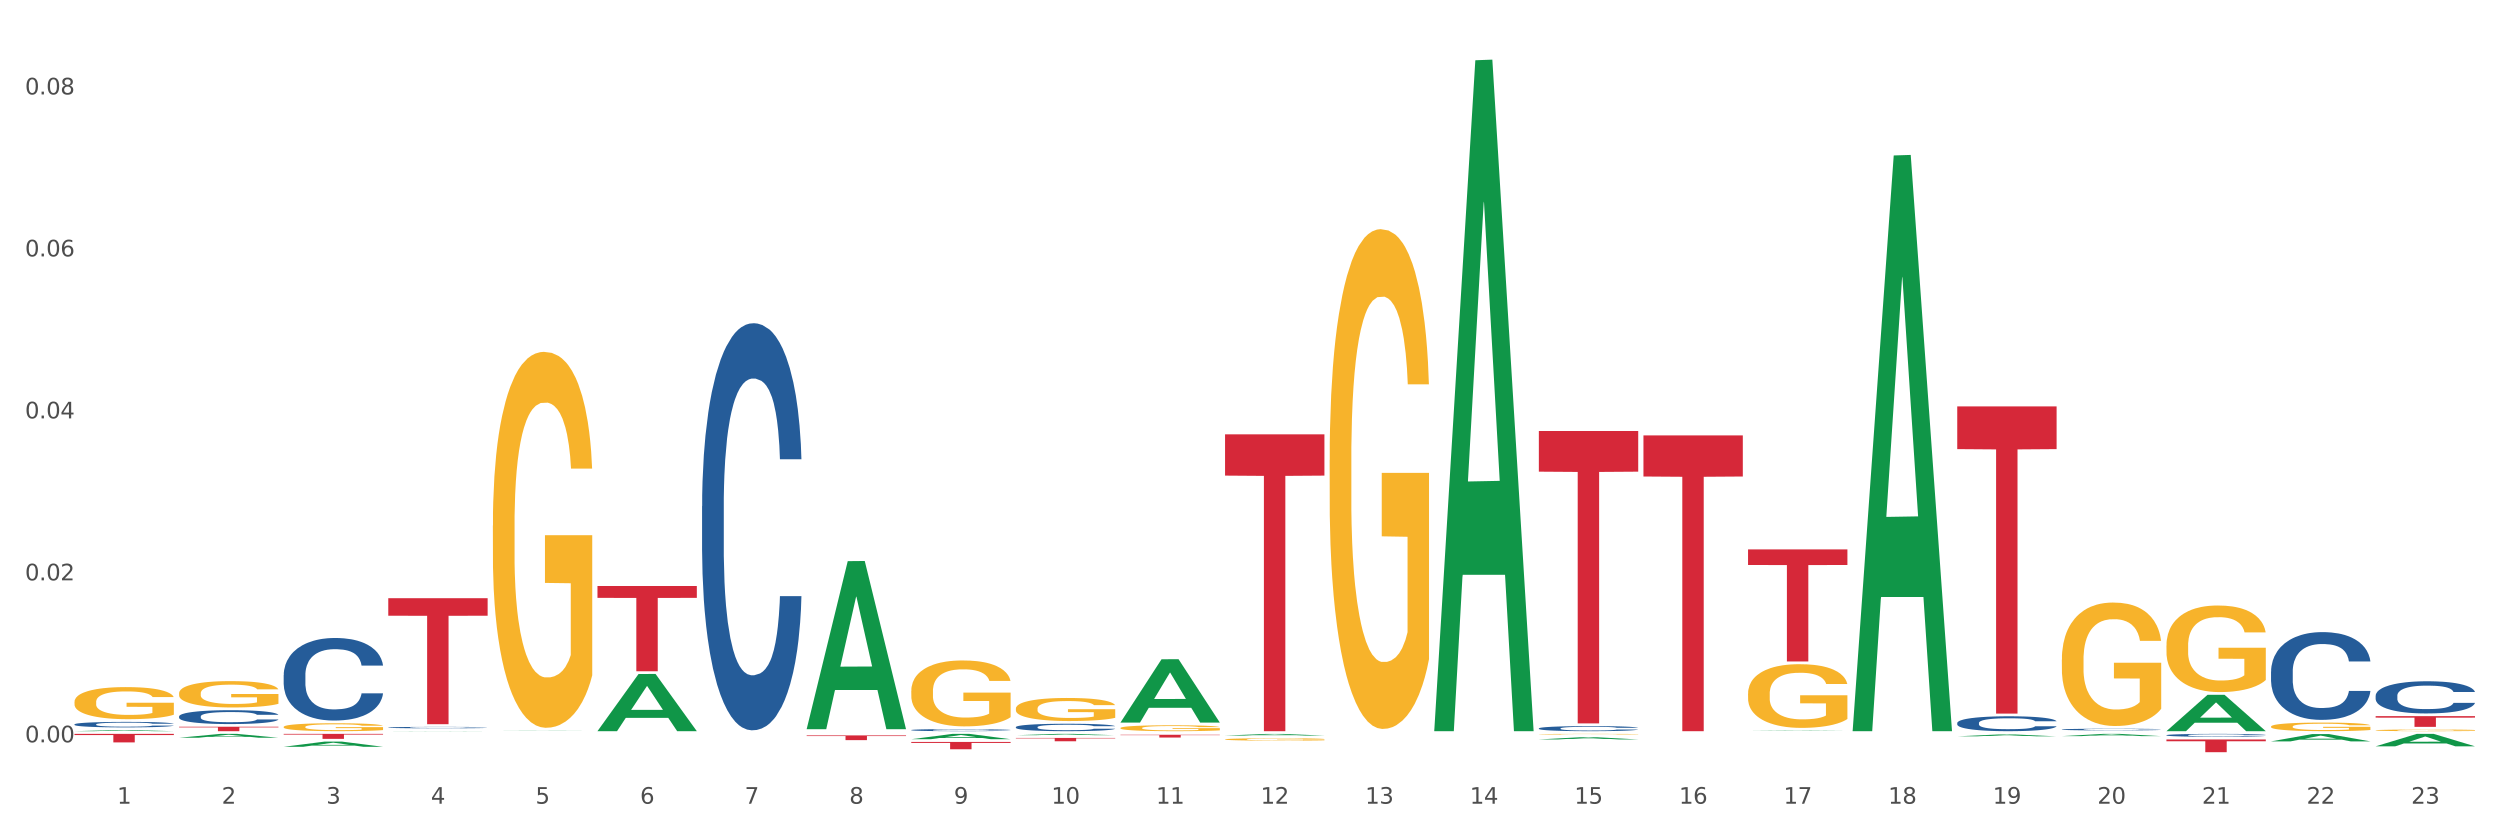 <?xml version="1.0" encoding="utf-8" standalone="no"?>
<!DOCTYPE svg PUBLIC "-//W3C//DTD SVG 1.1//EN"
  "http://www.w3.org/Graphics/SVG/1.1/DTD/svg11.dtd">
<svg xmlns:xlink="http://www.w3.org/1999/xlink" width="1080pt" height="360pt" viewBox="0 0 1080 360" xmlns="http://www.w3.org/2000/svg" version="1.1">
 <rect x="0" y="0" width="1080" height="360" fill="#333333" stroke="none"/>
 <defs>
  <style type="text/css">*{stroke-linejoin: round; stroke-linecap: butt}</style>
 </defs>
 <g id="figure_1">
  <g id="patch_1">
   <path d="M 0 360 
L 1080 360 
L 1080 0 
L 0 0 
z
" style="fill: #ffffff; stroke: #ffffff; stroke-linejoin: miter"/>
  </g>
  <g id="axes_1">
   <g id="matplotlib.axis_1">
    <g id="xtick_1">
     <g id="text_1">
      <!-- 1 -->
      <g style="fill: #4d4d4d" transform="translate(50.584 347.204) scale(0.096 -0.096)">
       <defs>
        <path id="DejaVuSans-31" d="M 794 531 
L 1825 531 
L 1825 4091 
L 703 3866 
L 703 4441 
L 1819 4666 
L 2450 4666 
L 2450 531 
L 3481 531 
L 3481 0 
L 794 0 
L 794 531 
z
" transform="scale(0.016)"/>
       </defs>
       <use xlink:href="#DejaVuSans-31"/>
      </g>
     </g>
    </g>
    <g id="xtick_2">
     <g id="text_2">
      <!-- 2 -->
      <g style="fill: #4d4d4d" transform="translate(95.771 347.204) scale(0.096 -0.096)">
       <defs>
        <path id="DejaVuSans-32" d="M 1228 531 
L 3431 531 
L 3431 0 
L 469 0 
L 469 531 
Q 828 903 1448 1529 
Q 2069 2156 2228 2338 
Q 2531 2678 2651 2914 
Q 2772 3150 2772 3378 
Q 2772 3750 2511 3984 
Q 2250 4219 1831 4219 
Q 1534 4219 1204 4116 
Q 875 4013 500 3803 
L 500 4441 
Q 881 4594 1212 4672 
Q 1544 4750 1819 4750 
Q 2544 4750 2975 4387 
Q 3406 4025 3406 3419 
Q 3406 3131 3298 2873 
Q 3191 2616 2906 2266 
Q 2828 2175 2409 1742 
Q 1991 1309 1228 531 
z
" transform="scale(0.016)"/>
       </defs>
       <use xlink:href="#DejaVuSans-32"/>
      </g>
     </g>
    </g>
    <g id="xtick_3">
     <g id="text_3">
      <!-- 3 -->
      <g style="fill: #4d4d4d" transform="translate(140.957 347.204) scale(0.096 -0.096)">
       <defs>
        <path id="DejaVuSans-33" d="M 2597 2516 
Q 3050 2419 3304 2112 
Q 3559 1806 3559 1356 
Q 3559 666 3084 287 
Q 2609 -91 1734 -91 
Q 1441 -91 1130 -33 
Q 819 25 488 141 
L 488 750 
Q 750 597 1062 519 
Q 1375 441 1716 441 
Q 2309 441 2620 675 
Q 2931 909 2931 1356 
Q 2931 1769 2642 2001 
Q 2353 2234 1838 2234 
L 1294 2234 
L 1294 2753 
L 1863 2753 
Q 2328 2753 2575 2939 
Q 2822 3125 2822 3475 
Q 2822 3834 2567 4026 
Q 2313 4219 1838 4219 
Q 1578 4219 1281 4162 
Q 984 4106 628 3988 
L 628 4550 
Q 988 4650 1302 4700 
Q 1616 4750 1894 4750 
Q 2613 4750 3031 4423 
Q 3450 4097 3450 3541 
Q 3450 3153 3228 2886 
Q 3006 2619 2597 2516 
z
" transform="scale(0.016)"/>
       </defs>
       <use xlink:href="#DejaVuSans-33"/>
      </g>
     </g>
    </g>
    <g id="xtick_4">
     <g id="text_4">
      <!-- 4 -->
      <g style="fill: #4d4d4d" transform="translate(186.143 347.204) scale(0.096 -0.096)">
       <defs>
        <path id="DejaVuSans-34" d="M 2419 4116 
L 825 1625 
L 2419 1625 
L 2419 4116 
z
M 2253 4666 
L 3047 4666 
L 3047 1625 
L 3713 1625 
L 3713 1100 
L 3047 1100 
L 3047 0 
L 2419 0 
L 2419 1100 
L 313 1100 
L 313 1709 
L 2253 4666 
z
" transform="scale(0.016)"/>
       </defs>
       <use xlink:href="#DejaVuSans-34"/>
      </g>
     </g>
    </g>
    <g id="xtick_5">
     <g id="text_5">
      <!-- 5 -->
      <g style="fill: #4d4d4d" transform="translate(231.33 347.204) scale(0.096 -0.096)">
       <defs>
        <path id="DejaVuSans-35" d="M 691 4666 
L 3169 4666 
L 3169 4134 
L 1269 4134 
L 1269 2991 
Q 1406 3038 1543 3061 
Q 1681 3084 1819 3084 
Q 2600 3084 3056 2656 
Q 3513 2228 3513 1497 
Q 3513 744 3044 326 
Q 2575 -91 1722 -91 
Q 1428 -91 1123 -41 
Q 819 9 494 109 
L 494 744 
Q 775 591 1075 516 
Q 1375 441 1709 441 
Q 2250 441 2565 725 
Q 2881 1009 2881 1497 
Q 2881 1984 2565 2268 
Q 2250 2553 1709 2553 
Q 1456 2553 1204 2497 
Q 953 2441 691 2322 
L 691 4666 
z
" transform="scale(0.016)"/>
       </defs>
       <use xlink:href="#DejaVuSans-35"/>
      </g>
     </g>
    </g>
    <g id="xtick_6">
     <g id="text_6">
      <!-- 6 -->
      <g style="fill: #4d4d4d" transform="translate(276.516 347.204) scale(0.096 -0.096)">
       <defs>
        <path id="DejaVuSans-36" d="M 2113 2584 
Q 1688 2584 1439 2293 
Q 1191 2003 1191 1497 
Q 1191 994 1439 701 
Q 1688 409 2113 409 
Q 2538 409 2786 701 
Q 3034 994 3034 1497 
Q 3034 2003 2786 2293 
Q 2538 2584 2113 2584 
z
M 3366 4563 
L 3366 3988 
Q 3128 4100 2886 4159 
Q 2644 4219 2406 4219 
Q 1781 4219 1451 3797 
Q 1122 3375 1075 2522 
Q 1259 2794 1537 2939 
Q 1816 3084 2150 3084 
Q 2853 3084 3261 2657 
Q 3669 2231 3669 1497 
Q 3669 778 3244 343 
Q 2819 -91 2113 -91 
Q 1303 -91 875 529 
Q 447 1150 447 2328 
Q 447 3434 972 4092 
Q 1497 4750 2381 4750 
Q 2619 4750 2861 4703 
Q 3103 4656 3366 4563 
z
" transform="scale(0.016)"/>
       </defs>
       <use xlink:href="#DejaVuSans-36"/>
      </g>
     </g>
    </g>
    <g id="xtick_7">
     <g id="text_7">
      <!-- 7 -->
      <g style="fill: #4d4d4d" transform="translate(321.702 347.204) scale(0.096 -0.096)">
       <defs>
        <path id="DejaVuSans-37" d="M 525 4666 
L 3525 4666 
L 3525 4397 
L 1831 0 
L 1172 0 
L 2766 4134 
L 525 4134 
L 525 4666 
z
" transform="scale(0.016)"/>
       </defs>
       <use xlink:href="#DejaVuSans-37"/>
      </g>
     </g>
    </g>
    <g id="xtick_8">
     <g id="text_8">
      <!-- 8 -->
      <g style="fill: #4d4d4d" transform="translate(366.888 347.204) scale(0.096 -0.096)">
       <defs>
        <path id="DejaVuSans-38" d="M 2034 2216 
Q 1584 2216 1326 1975 
Q 1069 1734 1069 1313 
Q 1069 891 1326 650 
Q 1584 409 2034 409 
Q 2484 409 2743 651 
Q 3003 894 3003 1313 
Q 3003 1734 2745 1975 
Q 2488 2216 2034 2216 
z
M 1403 2484 
Q 997 2584 770 2862 
Q 544 3141 544 3541 
Q 544 4100 942 4425 
Q 1341 4750 2034 4750 
Q 2731 4750 3128 4425 
Q 3525 4100 3525 3541 
Q 3525 3141 3298 2862 
Q 3072 2584 2669 2484 
Q 3125 2378 3379 2068 
Q 3634 1759 3634 1313 
Q 3634 634 3220 271 
Q 2806 -91 2034 -91 
Q 1263 -91 848 271 
Q 434 634 434 1313 
Q 434 1759 690 2068 
Q 947 2378 1403 2484 
z
M 1172 3481 
Q 1172 3119 1398 2916 
Q 1625 2713 2034 2713 
Q 2441 2713 2670 2916 
Q 2900 3119 2900 3481 
Q 2900 3844 2670 4047 
Q 2441 4250 2034 4250 
Q 1625 4250 1398 4047 
Q 1172 3844 1172 3481 
z
" transform="scale(0.016)"/>
       </defs>
       <use xlink:href="#DejaVuSans-38"/>
      </g>
     </g>
    </g>
    <g id="xtick_9">
     <g id="text_9">
      <!-- 9 -->
      <g style="fill: #4d4d4d" transform="translate(412.075 347.204) scale(0.096 -0.096)">
       <defs>
        <path id="DejaVuSans-39" d="M 703 97 
L 703 672 
Q 941 559 1184 500 
Q 1428 441 1663 441 
Q 2288 441 2617 861 
Q 2947 1281 2994 2138 
Q 2813 1869 2534 1725 
Q 2256 1581 1919 1581 
Q 1219 1581 811 2004 
Q 403 2428 403 3163 
Q 403 3881 828 4315 
Q 1253 4750 1959 4750 
Q 2769 4750 3195 4129 
Q 3622 3509 3622 2328 
Q 3622 1225 3098 567 
Q 2575 -91 1691 -91 
Q 1453 -91 1209 -44 
Q 966 3 703 97 
z
M 1959 2075 
Q 2384 2075 2632 2365 
Q 2881 2656 2881 3163 
Q 2881 3666 2632 3958 
Q 2384 4250 1959 4250 
Q 1534 4250 1286 3958 
Q 1038 3666 1038 3163 
Q 1038 2656 1286 2365 
Q 1534 2075 1959 2075 
z
" transform="scale(0.016)"/>
       </defs>
       <use xlink:href="#DejaVuSans-39"/>
      </g>
     </g>
    </g>
    <g id="xtick_10">
     <g id="text_10">
      <!-- 10 -->
      <g style="fill: #4d4d4d" transform="translate(454.207 347.204) scale(0.096 -0.096)">
       <defs>
        <path id="DejaVuSans-30" d="M 2034 4250 
Q 1547 4250 1301 3770 
Q 1056 3291 1056 2328 
Q 1056 1369 1301 889 
Q 1547 409 2034 409 
Q 2525 409 2770 889 
Q 3016 1369 3016 2328 
Q 3016 3291 2770 3770 
Q 2525 4250 2034 4250 
z
M 2034 4750 
Q 2819 4750 3233 4129 
Q 3647 3509 3647 2328 
Q 3647 1150 3233 529 
Q 2819 -91 2034 -91 
Q 1250 -91 836 529 
Q 422 1150 422 2328 
Q 422 3509 836 4129 
Q 1250 4750 2034 4750 
z
" transform="scale(0.016)"/>
       </defs>
       <use xlink:href="#DejaVuSans-31"/>
       <use xlink:href="#DejaVuSans-30" transform="translate(63.623 0)"/>
      </g>
     </g>
    </g>
    <g id="xtick_11">
     <g id="text_11">
      <!-- 11 -->
      <g style="fill: #4d4d4d" transform="translate(499.393 347.204) scale(0.096 -0.096)">
       <use xlink:href="#DejaVuSans-31"/>
       <use xlink:href="#DejaVuSans-31" transform="translate(63.623 0)"/>
      </g>
     </g>
    </g>
    <g id="xtick_12">
     <g id="text_12">
      <!-- 12 -->
      <g style="fill: #4d4d4d" transform="translate(544.58 347.204) scale(0.096 -0.096)">
       <use xlink:href="#DejaVuSans-31"/>
       <use xlink:href="#DejaVuSans-32" transform="translate(63.623 0)"/>
      </g>
     </g>
    </g>
    <g id="xtick_13">
     <g id="text_13">
      <!-- 13 -->
      <g style="fill: #4d4d4d" transform="translate(589.766 347.204) scale(0.096 -0.096)">
       <use xlink:href="#DejaVuSans-31"/>
       <use xlink:href="#DejaVuSans-33" transform="translate(63.623 0)"/>
      </g>
     </g>
    </g>
    <g id="xtick_14">
     <g id="text_14">
      <!-- 14 -->
      <g style="fill: #4d4d4d" transform="translate(634.952 347.204) scale(0.096 -0.096)">
       <use xlink:href="#DejaVuSans-31"/>
       <use xlink:href="#DejaVuSans-34" transform="translate(63.623 0)"/>
      </g>
     </g>
    </g>
    <g id="xtick_15">
     <g id="text_15">
      <!-- 15 -->
      <g style="fill: #4d4d4d" transform="translate(680.138 347.204) scale(0.096 -0.096)">
       <use xlink:href="#DejaVuSans-31"/>
       <use xlink:href="#DejaVuSans-35" transform="translate(63.623 0)"/>
      </g>
     </g>
    </g>
    <g id="xtick_16">
     <g id="text_16">
      <!-- 16 -->
      <g style="fill: #4d4d4d" transform="translate(725.325 347.204) scale(0.096 -0.096)">
       <use xlink:href="#DejaVuSans-31"/>
       <use xlink:href="#DejaVuSans-36" transform="translate(63.623 0)"/>
      </g>
     </g>
    </g>
    <g id="xtick_17">
     <g id="text_17">
      <!-- 17 -->
      <g style="fill: #4d4d4d" transform="translate(770.511 347.204) scale(0.096 -0.096)">
       <use xlink:href="#DejaVuSans-31"/>
       <use xlink:href="#DejaVuSans-37" transform="translate(63.623 0)"/>
      </g>
     </g>
    </g>
    <g id="xtick_18">
     <g id="text_18">
      <!-- 18 -->
      <g style="fill: #4d4d4d" transform="translate(815.697 347.204) scale(0.096 -0.096)">
       <use xlink:href="#DejaVuSans-31"/>
       <use xlink:href="#DejaVuSans-38" transform="translate(63.623 0)"/>
      </g>
     </g>
    </g>
    <g id="xtick_19">
     <g id="text_19">
      <!-- 19 -->
      <g style="fill: #4d4d4d" transform="translate(860.883 347.204) scale(0.096 -0.096)">
       <use xlink:href="#DejaVuSans-31"/>
       <use xlink:href="#DejaVuSans-39" transform="translate(63.623 0)"/>
      </g>
     </g>
    </g>
    <g id="xtick_20">
     <g id="text_20">
      <!-- 20 -->
      <g style="fill: #4d4d4d" transform="translate(906.07 347.204) scale(0.096 -0.096)">
       <use xlink:href="#DejaVuSans-32"/>
       <use xlink:href="#DejaVuSans-30" transform="translate(63.623 0)"/>
      </g>
     </g>
    </g>
    <g id="xtick_21">
     <g id="text_21">
      <!-- 21 -->
      <g style="fill: #4d4d4d" transform="translate(951.256 347.204) scale(0.096 -0.096)">
       <use xlink:href="#DejaVuSans-32"/>
       <use xlink:href="#DejaVuSans-31" transform="translate(63.623 0)"/>
      </g>
     </g>
    </g>
    <g id="xtick_22">
     <g id="text_22">
      <!-- 22 -->
      <g style="fill: #4d4d4d" transform="translate(996.442 347.204) scale(0.096 -0.096)">
       <use xlink:href="#DejaVuSans-32"/>
       <use xlink:href="#DejaVuSans-32" transform="translate(63.623 0)"/>
      </g>
     </g>
    </g>
    <g id="xtick_23">
     <g id="text_23">
      <!-- 23 -->
      <g style="fill: #4d4d4d" transform="translate(1041.629 347.204) scale(0.096 -0.096)">
       <use xlink:href="#DejaVuSans-32"/>
       <use xlink:href="#DejaVuSans-33" transform="translate(63.623 0)"/>
      </g>
     </g>
    </g>
    <g id="xtick_24"/>
    <g id="xtick_25"/>
    <g id="xtick_26"/>
    <g id="xtick_27"/>
    <g id="xtick_28"/>
    <g id="xtick_29"/>
    <g id="xtick_30"/>
    <g id="xtick_31"/>
    <g id="xtick_32"/>
    <g id="xtick_33"/>
    <g id="xtick_34"/>
    <g id="xtick_35"/>
    <g id="xtick_36"/>
    <g id="xtick_37"/>
    <g id="xtick_38"/>
    <g id="xtick_39"/>
    <g id="xtick_40"/>
    <g id="xtick_41"/>
    <g id="xtick_42"/>
    <g id="xtick_43"/>
    <g id="xtick_44"/>
    <g id="xtick_45"/>
   </g>
   <g id="matplotlib.axis_2">
    <g id="ytick_1">
     <g id="text_24">
      <!-- 0.00 -->
      <g style="fill: #4d4d4d" transform="translate(10.8 320.686) scale(0.096 -0.096)">
       <defs>
        <path id="DejaVuSans-2e" d="M 684 794 
L 1344 794 
L 1344 0 
L 684 0 
L 684 794 
z
" transform="scale(0.016)"/>
       </defs>
       <use xlink:href="#DejaVuSans-30"/>
       <use xlink:href="#DejaVuSans-2e" transform="translate(63.623 0)"/>
       <use xlink:href="#DejaVuSans-30" transform="translate(95.41 0)"/>
       <use xlink:href="#DejaVuSans-30" transform="translate(159.033 0)"/>
      </g>
     </g>
    </g>
    <g id="ytick_2">
     <g id="text_25">
      <!-- 0.02 -->
      <g style="fill: #4d4d4d" transform="translate(10.8 250.715) scale(0.096 -0.096)">
       <use xlink:href="#DejaVuSans-30"/>
       <use xlink:href="#DejaVuSans-2e" transform="translate(63.623 0)"/>
       <use xlink:href="#DejaVuSans-30" transform="translate(95.41 0)"/>
       <use xlink:href="#DejaVuSans-32" transform="translate(159.033 0)"/>
      </g>
     </g>
    </g>
    <g id="ytick_3">
     <g id="text_26">
      <!-- 0.04 -->
      <g style="fill: #4d4d4d" transform="translate(10.8 180.744) scale(0.096 -0.096)">
       <use xlink:href="#DejaVuSans-30"/>
       <use xlink:href="#DejaVuSans-2e" transform="translate(63.623 0)"/>
       <use xlink:href="#DejaVuSans-30" transform="translate(95.41 0)"/>
       <use xlink:href="#DejaVuSans-34" transform="translate(159.033 0)"/>
      </g>
     </g>
    </g>
    <g id="ytick_4">
     <g id="text_27">
      <!-- 0.06 -->
      <g style="fill: #4d4d4d" transform="translate(10.8 110.772) scale(0.096 -0.096)">
       <use xlink:href="#DejaVuSans-30"/>
       <use xlink:href="#DejaVuSans-2e" transform="translate(63.623 0)"/>
       <use xlink:href="#DejaVuSans-30" transform="translate(95.41 0)"/>
       <use xlink:href="#DejaVuSans-36" transform="translate(159.033 0)"/>
      </g>
     </g>
    </g>
    <g id="ytick_5">
     <g id="text_28">
      <!-- 0.08 -->
      <g style="fill: #4d4d4d" transform="translate(10.8 40.801) scale(0.096 -0.096)">
       <use xlink:href="#DejaVuSans-30"/>
       <use xlink:href="#DejaVuSans-2e" transform="translate(63.623 0)"/>
       <use xlink:href="#DejaVuSans-30" transform="translate(95.41 0)"/>
       <use xlink:href="#DejaVuSans-38" transform="translate(159.033 0)"/>
      </g>
     </g>
    </g>
    <g id="ytick_6"/>
    <g id="ytick_7"/>
    <g id="ytick_8"/>
    <g id="ytick_9"/>
   </g>
   <g id="PolyCollection_1">
    <path d="M 755.155 237.341 
L 798.082 237.341 
L 798.082 244.071 
L 781.196 244.116 
L 781.196 285.764 
L 771.94 285.764 
L 771.94 244.116 
L 755.155 244.071 
L 755.155 237.387 
L 755.155 237.341 
z
" clip-path="url(#pb77d83f88c)" style="fill: #d62839"/>
    <path d="M 845.528 175.577 
L 888.455 175.577 
L 888.455 194.016 
L 871.569 194.141 
L 871.569 308.265 
L 862.312 308.265 
L 862.312 194.141 
L 845.528 194.016 
L 845.528 175.701 
L 845.528 175.577 
z
" clip-path="url(#pb77d83f88c)" style="fill: #d62839"/>
    <path d="M 935.9 319.45 
L 978.827 319.45 
L 978.827 320.214 
L 961.941 320.22 
L 961.941 324.95 
L 952.685 324.95 
L 952.685 320.22 
L 935.9 320.214 
L 935.9 319.455 
L 935.9 319.45 
z
" clip-path="url(#pb77d83f88c)" style="fill: #d62839"/>
    <path d="M 1026.273 309.375 
L 1069.2 309.375 
L 1069.2 310.017 
L 1052.314 310.021 
L 1052.314 313.994 
L 1043.057 313.994 
L 1043.057 310.021 
L 1026.273 310.017 
L 1026.273 309.38 
L 1026.273 309.375 
z
" clip-path="url(#pb77d83f88c)" style="fill: #d62839"/>
    <path d="M 32.175 317.039 
L 75.102 317.039 
L 75.102 317.549 
L 58.216 317.553 
L 58.216 320.712 
L 48.959 320.712 
L 48.959 317.553 
L 32.175 317.549 
L 32.175 317.042 
L 32.175 317.039 
z
" clip-path="url(#pb77d83f88c)" style="fill: #d62839"/>
    <path d="M 77.361 313.961 
L 120.288 313.961 
L 120.288 314.227 
L 103.402 314.229 
L 103.402 315.874 
L 94.146 315.874 
L 94.146 314.229 
L 77.361 314.227 
L 77.361 313.963 
L 77.361 313.961 
z
" clip-path="url(#pb77d83f88c)" style="fill: #d62839"/>
    <path d="M 122.548 317.039 
L 165.475 317.039 
L 165.475 317.339 
L 148.589 317.341 
L 148.589 319.196 
L 139.332 319.196 
L 139.332 317.341 
L 122.548 317.339 
L 122.548 317.041 
L 122.548 317.039 
z
" clip-path="url(#pb77d83f88c)" style="fill: #d62839"/>
    <path d="M 167.734 258.422 
L 210.661 258.422 
L 210.661 265.985 
L 193.775 266.036 
L 193.775 312.845 
L 184.518 312.845 
L 184.518 266.036 
L 167.734 265.985 
L 167.734 258.473 
L 167.734 258.422 
z
" clip-path="url(#pb77d83f88c)" style="fill: #d62839"/>
    <path d="M 393.665 320.508 
L 436.592 320.508 
L 436.592 320.949 
L 419.706 320.952 
L 419.706 323.68 
L 410.449 323.68 
L 410.449 320.952 
L 393.665 320.949 
L 393.665 320.511 
L 393.665 320.508 
z
" clip-path="url(#pb77d83f88c)" style="fill: #d62839"/>
    <path d="M 258.106 253.162 
L 301.033 253.162 
L 301.033 258.279 
L 284.147 258.313 
L 284.147 289.979 
L 274.891 289.979 
L 274.891 258.313 
L 258.106 258.279 
L 258.106 253.197 
L 258.106 253.162 
z
" clip-path="url(#pb77d83f88c)" style="fill: #d62839"/>
    <path d="M 348.479 317.691 
L 391.406 317.691 
L 391.406 317.975 
L 374.52 317.977 
L 374.52 319.738 
L 365.263 319.738 
L 365.263 317.977 
L 348.479 317.975 
L 348.479 317.693 
L 348.479 317.691 
z
" clip-path="url(#pb77d83f88c)" style="fill: #d62839"/>
    <path d="M 438.851 318.784 
L 481.778 318.784 
L 481.778 318.987 
L 464.892 318.988 
L 464.892 320.24 
L 455.636 320.24 
L 455.636 318.988 
L 438.851 318.987 
L 438.851 318.786 
L 438.851 318.784 
z
" clip-path="url(#pb77d83f88c)" style="fill: #d62839"/>
    <path d="M 709.969 188.095 
L 752.896 188.095 
L 752.896 205.852 
L 736.01 205.972 
L 736.01 315.874 
L 726.753 315.874 
L 726.753 205.972 
L 709.969 205.852 
L 709.969 188.215 
L 709.969 188.095 
z
" clip-path="url(#pb77d83f88c)" style="fill: #d62839"/>
    <path d="M 664.783 186.206 
L 707.71 186.206 
L 707.71 203.759 
L 690.824 203.877 
L 690.824 312.511 
L 681.567 312.511 
L 681.567 203.877 
L 664.783 203.759 
L 664.783 186.325 
L 664.783 186.206 
z
" clip-path="url(#pb77d83f88c)" style="fill: #d62839"/>
    <path d="M 529.224 187.644 
L 572.151 187.644 
L 572.151 205.463 
L 555.265 205.584 
L 555.265 315.874 
L 546.008 315.874 
L 546.008 205.584 
L 529.224 205.463 
L 529.224 187.764 
L 529.224 187.644 
z
" clip-path="url(#pb77d83f88c)" style="fill: #d62839"/>
    <path d="M 484.038 317.418 
L 526.965 317.418 
L 526.965 317.585 
L 510.079 317.586 
L 510.079 318.619 
L 500.822 318.619 
L 500.822 317.586 
L 484.038 317.585 
L 484.038 317.419 
L 484.038 317.418 
z
" clip-path="url(#pb77d83f88c)" style="fill: #d62839"/>
    <path d="M 167.734 315.873 
L 167.778 315.873 
L 185.48 315.797 
L 192.826 315.797 
L 210.661 315.874 
L 202.164 315.874 
L 198.314 315.856 
L 180.037 315.856 
L 179.904 315.856 
L 176.186 315.874 
L 167.734 315.874 
L 167.734 315.873 
L 182.338 315.845 
L 196.013 315.845 
L 189.242 315.813 
L 189.153 315.813 
L 189.065 315.813 
L 182.294 315.845 
L 182.338 315.845 
L 167.734 315.873 
z
" clip-path="url(#pb77d83f88c)" style="fill: #109648"/>
    <path d="M 122.548 322.611 
L 122.592 322.609 
L 140.294 320.364 
L 147.64 320.362 
L 165.475 322.615 
L 156.978 322.615 
L 153.127 322.09 
L 134.85 322.09 
L 134.718 322.099 
L 131 322.615 
L 122.548 322.615 
L 122.548 322.611 
L 137.152 321.777 
L 150.826 321.775 
L 144.055 320.842 
L 143.967 320.838 
L 143.878 320.844 
L 137.107 321.775 
L 137.152 321.777 
L 122.548 322.611 
z
" clip-path="url(#pb77d83f88c)" style="fill: #109648"/>
    <path d="M 212.92 315.653 
L 212.964 315.653 
L 230.666 315.576 
L 238.012 315.576 
L 255.847 315.654 
L 247.35 315.654 
L 243.5 315.635 
L 225.223 315.635 
L 225.09 315.636 
L 221.373 315.654 
L 212.92 315.654 
L 212.92 315.653 
L 227.524 315.625 
L 241.199 315.625 
L 234.428 315.593 
L 234.339 315.592 
L 234.251 315.593 
L 227.48 315.625 
L 227.524 315.625 
L 212.92 315.653 
z
" clip-path="url(#pb77d83f88c)" style="fill: #109648"/>
    <path d="M 393.665 319.339 
L 393.709 319.336 
L 411.411 317.041 
L 418.758 317.039 
L 436.592 319.343 
L 428.095 319.343 
L 424.245 318.806 
L 405.968 318.806 
L 405.835 318.815 
L 402.118 319.343 
L 393.665 319.343 
L 393.665 319.339 
L 408.269 318.486 
L 421.944 318.484 
L 415.173 317.53 
L 415.084 317.526 
L 414.996 317.532 
L 408.225 318.484 
L 408.269 318.486 
L 393.665 319.339 
z
" clip-path="url(#pb77d83f88c)" style="fill: #109648"/>
    <path d="M 438.851 317.618 
L 438.896 317.618 
L 456.598 317.039 
L 463.944 317.039 
L 481.778 317.619 
L 473.282 317.619 
L 469.431 317.484 
L 451.154 317.484 
L 451.021 317.486 
L 447.304 317.619 
L 438.851 317.619 
L 438.851 317.618 
L 453.455 317.403 
L 467.13 317.403 
L 460.359 317.162 
L 460.271 317.161 
L 460.182 317.163 
L 453.411 317.403 
L 453.455 317.403 
L 438.851 317.618 
z
" clip-path="url(#pb77d83f88c)" style="fill: #109648"/>
    <path d="M 258.106 315.827 
L 258.151 315.804 
L 275.852 291.167 
L 283.199 291.144 
L 301.033 315.874 
L 292.536 315.874 
L 288.686 310.115 
L 270.409 310.115 
L 270.276 310.208 
L 266.559 315.874 
L 258.106 315.874 
L 258.106 315.827 
L 272.71 306.678 
L 286.385 306.655 
L 279.614 296.415 
L 279.526 296.369 
L 279.437 296.438 
L 272.666 306.655 
L 272.71 306.678 
L 258.106 315.827 
z
" clip-path="url(#pb77d83f88c)" style="fill: #109648"/>
    <path d="M 348.479 314.877 
L 348.523 314.809 
L 366.225 242.414 
L 373.571 242.346 
L 391.406 315.014 
L 382.909 315.014 
L 379.059 298.092 
L 360.782 298.092 
L 360.649 298.365 
L 356.932 315.014 
L 348.479 315.014 
L 348.479 314.877 
L 363.083 287.994 
L 376.758 287.925 
L 369.987 257.835 
L 369.898 257.698 
L 369.81 257.903 
L 363.039 287.925 
L 363.083 287.994 
L 348.479 314.877 
z
" clip-path="url(#pb77d83f88c)" style="fill: #109648"/>
    <path d="M 32.175 315.873 
L 32.219 315.872 
L 49.921 315.4 
L 57.267 315.4 
L 75.102 315.874 
L 66.605 315.874 
L 62.755 315.763 
L 44.478 315.763 
L 44.345 315.765 
L 40.628 315.874 
L 32.175 315.874 
L 32.175 315.873 
L 46.779 315.697 
L 60.454 315.697 
L 53.683 315.501 
L 53.594 315.5 
L 53.506 315.501 
L 46.735 315.697 
L 46.779 315.697 
L 32.175 315.873 
z
" clip-path="url(#pb77d83f88c)" style="fill: #109648"/>
    <path d="M 664.783 317.173 
L 664.834 317.173 
L 664.834 317.163 
L 664.935 317.155 
L 665.442 317.135 
L 666.202 317.118 
L 666.759 317.11 
L 667.317 317.103 
L 667.976 317.095 
L 668.787 317.088 
L 670.256 317.077 
L 671.169 317.072 
L 672.284 317.066 
L 674.311 317.057 
L 675.781 317.053 
L 677.301 317.049 
L 679.784 317.044 
L 681.406 317.042 
L 683.129 317.04 
L 685.207 317.039 
L 686.778 317.039 
L 690.225 317.04 
L 693.164 317.042 
L 694.583 317.044 
L 696.408 317.047 
L 697.371 317.049 
L 698.942 317.053 
L 700.564 317.059 
L 701.679 317.064 
L 703.351 317.073 
L 704.618 317.082 
L 705.784 317.093 
L 706.392 317.1 
L 706.848 317.108 
L 707.254 317.116 
L 707.659 317.129 
L 698.537 317.129 
L 698.182 317.12 
L 697.624 317.111 
L 696.813 317.102 
L 696.104 317.097 
L 694.887 317.09 
L 693.772 317.086 
L 692.607 317.083 
L 691.188 317.08 
L 690.073 317.079 
L 688.502 317.078 
L 685.41 317.078 
L 683.332 317.08 
L 681.913 317.083 
L 681.001 317.085 
L 680.19 317.088 
L 679.278 317.092 
L 678.213 317.097 
L 677.453 317.102 
L 676.693 317.109 
L 676.085 317.115 
L 675.527 317.122 
L 675.071 317.13 
L 674.716 317.139 
L 674.412 317.149 
L 674.159 317.165 
L 674.159 317.202 
L 674.26 317.21 
L 674.514 317.221 
L 674.818 317.229 
L 675.325 317.239 
L 675.781 317.245 
L 676.642 317.255 
L 677.605 317.263 
L 678.365 317.268 
L 679.126 317.272 
L 680.443 317.278 
L 681.913 317.283 
L 683.18 317.286 
L 684.903 317.288 
L 686.069 317.289 
L 687.083 317.29 
L 689.566 317.29 
L 691.34 317.289 
L 693.316 317.287 
L 694.837 317.285 
L 696.104 317.282 
L 697.523 317.277 
L 698.435 317.273 
L 698.435 317.217 
L 687.285 317.217 
L 687.285 317.18 
L 707.71 317.18 
L 707.71 317.288 
L 706.848 317.294 
L 705.885 317.299 
L 704.872 317.303 
L 703.351 317.309 
L 701.527 317.314 
L 699.905 317.318 
L 698.182 317.321 
L 696.154 317.324 
L 693.519 317.327 
L 691.897 317.328 
L 689.87 317.329 
L 687.488 317.329 
L 685.41 317.328 
L 683.383 317.327 
L 681.254 317.325 
L 679.176 317.321 
L 677.605 317.318 
L 676.034 317.313 
L 674.362 317.308 
L 673.044 317.303 
L 672.03 317.298 
L 670.915 317.292 
L 669.699 317.284 
L 668.787 317.277 
L 667.976 317.269 
L 667.114 317.26 
L 666.506 317.251 
L 665.898 317.241 
L 665.543 317.233 
L 665.138 317.222 
L 664.834 317.205 
L 664.783 317.173 
z
" clip-path="url(#pb77d83f88c)" style="fill: #f7b32b"/>
    <path d="M 574.41 198.764 
L 574.461 198.567 
L 574.461 191.468 
L 574.562 185.355 
L 575.069 170.566 
L 575.829 158.34 
L 576.387 151.833 
L 576.944 146.509 
L 577.603 141.184 
L 578.414 135.663 
L 579.884 127.578 
L 580.796 123.437 
L 581.911 119.099 
L 583.938 112.789 
L 585.408 109.239 
L 586.929 106.282 
L 589.412 102.732 
L 591.034 101.155 
L 592.757 99.972 
L 594.835 99.183 
L 596.406 98.986 
L 599.852 99.577 
L 602.792 101.352 
L 604.211 102.732 
L 606.035 105.098 
L 606.998 106.676 
L 608.569 109.831 
L 610.191 113.972 
L 611.306 117.522 
L 612.979 124.226 
L 614.246 130.93 
L 615.411 139.213 
L 616.02 144.931 
L 616.476 150.255 
L 616.881 156.368 
L 617.287 166.03 
L 608.164 166.03 
L 607.809 159.129 
L 607.252 152.621 
L 606.441 146.311 
L 605.731 142.368 
L 604.515 137.438 
L 603.4 134.283 
L 602.234 131.916 
L 600.815 129.945 
L 599.7 128.959 
L 598.129 128.17 
L 595.038 128.367 
L 592.96 129.945 
L 591.541 131.916 
L 590.628 133.691 
L 589.817 135.663 
L 588.905 138.424 
L 587.841 142.565 
L 587.081 146.311 
L 586.32 151.044 
L 585.712 155.777 
L 585.155 161.298 
L 584.699 167.214 
L 584.344 173.327 
L 584.04 180.82 
L 583.786 193.243 
L 583.786 220.258 
L 583.888 226.371 
L 584.141 234.456 
L 584.445 240.569 
L 584.952 247.865 
L 585.408 252.794 
L 586.27 259.893 
L 587.233 265.809 
L 587.993 269.556 
L 588.753 272.711 
L 590.071 277.049 
L 591.541 280.598 
L 592.808 282.767 
L 594.531 284.739 
L 595.696 285.528 
L 596.71 285.923 
L 599.193 285.923 
L 600.967 285.331 
L 602.944 283.951 
L 604.464 282.176 
L 605.731 280.007 
L 607.15 276.457 
L 608.063 273.105 
L 608.063 231.892 
L 596.913 231.695 
L 596.913 204.286 
L 617.337 204.286 
L 617.337 284.739 
L 616.476 288.88 
L 615.513 292.627 
L 614.499 295.979 
L 612.979 300.12 
L 611.154 304.064 
L 609.532 306.825 
L 607.809 309.191 
L 605.782 311.36 
L 603.147 313.332 
L 601.525 314.121 
L 599.497 314.712 
L 597.115 314.91 
L 595.038 314.515 
L 593.01 313.529 
L 590.882 311.755 
L 588.804 309.191 
L 587.233 306.628 
L 585.662 303.473 
L 583.989 299.332 
L 582.671 295.388 
L 581.658 291.838 
L 580.543 287.303 
L 579.326 281.387 
L 578.414 276.063 
L 577.603 270.542 
L 576.742 263.443 
L 576.133 257.33 
L 575.525 249.639 
L 575.171 243.921 
L 574.765 235.047 
L 574.461 222.624 
L 574.41 198.764 
z
" clip-path="url(#pb77d83f88c)" style="fill: #f7b32b"/>
    <path d="M 77.361 318.704 
L 77.406 318.703 
L 95.107 317.04 
L 102.454 317.039 
L 120.288 318.708 
L 111.791 318.708 
L 107.941 318.319 
L 89.664 318.319 
L 89.531 318.325 
L 85.814 318.708 
L 77.361 318.708 
L 77.361 318.704 
L 91.965 318.087 
L 105.64 318.085 
L 98.869 317.394 
L 98.781 317.391 
L 98.692 317.396 
L 91.921 318.085 
L 91.965 318.087 
L 77.361 318.704 
z
" clip-path="url(#pb77d83f88c)" style="fill: #109648"/>
    <path d="M 1026.273 315.489 
L 1026.324 315.489 
L 1026.324 315.465 
L 1026.425 315.445 
L 1026.932 315.396 
L 1027.692 315.355 
L 1028.25 315.334 
L 1028.807 315.316 
L 1029.466 315.299 
L 1030.277 315.28 
L 1031.747 315.254 
L 1032.659 315.24 
L 1033.774 315.226 
L 1035.801 315.205 
L 1037.271 315.193 
L 1038.791 315.183 
L 1041.275 315.171 
L 1042.896 315.166 
L 1044.62 315.162 
L 1046.698 315.16 
L 1048.269 315.159 
L 1051.715 315.161 
L 1054.655 315.167 
L 1056.074 315.171 
L 1057.898 315.179 
L 1058.861 315.185 
L 1060.432 315.195 
L 1062.054 315.209 
L 1063.169 315.22 
L 1064.841 315.243 
L 1066.108 315.265 
L 1067.274 315.292 
L 1067.882 315.311 
L 1068.338 315.329 
L 1068.744 315.349 
L 1069.149 315.381 
L 1060.027 315.381 
L 1059.672 315.358 
L 1059.114 315.337 
L 1058.304 315.316 
L 1057.594 315.303 
L 1056.378 315.286 
L 1055.263 315.276 
L 1054.097 315.268 
L 1052.678 315.262 
L 1051.563 315.258 
L 1049.992 315.256 
L 1046.9 315.256 
L 1044.822 315.262 
L 1043.403 315.268 
L 1042.491 315.274 
L 1041.68 315.28 
L 1040.768 315.29 
L 1039.704 315.303 
L 1038.943 315.316 
L 1038.183 315.331 
L 1037.575 315.347 
L 1037.017 315.365 
L 1036.561 315.385 
L 1036.207 315.405 
L 1035.902 315.43 
L 1035.649 315.471 
L 1035.649 315.56 
L 1035.75 315.581 
L 1036.004 315.607 
L 1036.308 315.628 
L 1036.815 315.652 
L 1037.271 315.668 
L 1038.132 315.692 
L 1039.095 315.711 
L 1039.856 315.724 
L 1040.616 315.734 
L 1041.934 315.748 
L 1043.403 315.76 
L 1044.67 315.767 
L 1046.393 315.774 
L 1047.559 315.776 
L 1048.573 315.778 
L 1051.056 315.778 
L 1052.83 315.776 
L 1054.807 315.771 
L 1056.327 315.765 
L 1057.594 315.758 
L 1059.013 315.746 
L 1059.925 315.735 
L 1059.925 315.599 
L 1048.775 315.598 
L 1048.775 315.508 
L 1069.2 315.508 
L 1069.2 315.774 
L 1068.338 315.787 
L 1067.375 315.8 
L 1066.362 315.811 
L 1064.841 315.825 
L 1063.017 315.838 
L 1061.395 315.847 
L 1059.672 315.855 
L 1057.645 315.862 
L 1055.009 315.868 
L 1053.387 315.871 
L 1051.36 315.873 
L 1048.978 315.874 
L 1046.9 315.872 
L 1044.873 315.869 
L 1042.744 315.863 
L 1040.666 315.855 
L 1039.095 315.846 
L 1037.524 315.836 
L 1035.852 315.822 
L 1034.534 315.809 
L 1033.52 315.797 
L 1032.405 315.782 
L 1031.189 315.763 
L 1030.277 315.745 
L 1029.466 315.727 
L 1028.604 315.703 
L 1027.996 315.683 
L 1027.388 315.658 
L 1027.033 315.639 
L 1026.628 315.609 
L 1026.324 315.568 
L 1026.273 315.489 
z
" clip-path="url(#pb77d83f88c)" style="fill: #f7b32b"/>
    <path d="M 981.087 313.872 
L 981.137 313.869 
L 981.137 313.747 
L 981.239 313.641 
L 981.746 313.387 
L 982.506 313.176 
L 983.063 313.064 
L 983.621 312.972 
L 984.28 312.88 
L 985.091 312.785 
L 986.56 312.646 
L 987.473 312.575 
L 988.588 312.5 
L 990.615 312.391 
L 992.085 312.33 
L 993.605 312.279 
L 996.088 312.218 
L 997.71 312.191 
L 999.433 312.17 
L 1001.511 312.157 
L 1003.082 312.153 
L 1006.529 312.163 
L 1009.468 312.194 
L 1010.887 312.218 
L 1012.712 312.259 
L 1013.675 312.286 
L 1015.246 312.34 
L 1016.868 312.411 
L 1017.983 312.473 
L 1019.655 312.588 
L 1020.922 312.704 
L 1022.088 312.846 
L 1022.696 312.945 
L 1023.152 313.037 
L 1023.558 313.142 
L 1023.963 313.308 
L 1014.84 313.308 
L 1014.486 313.19 
L 1013.928 313.077 
L 1013.117 312.969 
L 1012.408 312.901 
L 1011.191 312.816 
L 1010.076 312.761 
L 1008.911 312.721 
L 1007.492 312.687 
L 1006.377 312.67 
L 1004.806 312.656 
L 1001.714 312.66 
L 999.636 312.687 
L 998.217 312.721 
L 997.305 312.751 
L 996.494 312.785 
L 995.582 312.833 
L 994.517 312.904 
L 993.757 312.969 
L 992.997 313.05 
L 992.389 313.132 
L 991.831 313.227 
L 991.375 313.329 
L 991.02 313.434 
L 990.716 313.563 
L 990.463 313.777 
L 990.463 314.243 
L 990.564 314.348 
L 990.818 314.487 
L 991.122 314.593 
L 991.628 314.718 
L 992.085 314.803 
L 992.946 314.926 
L 993.909 315.028 
L 994.669 315.092 
L 995.43 315.147 
L 996.747 315.221 
L 998.217 315.282 
L 999.484 315.32 
L 1001.207 315.354 
L 1002.373 315.367 
L 1003.386 315.374 
L 1005.87 315.374 
L 1007.644 315.364 
L 1009.62 315.34 
L 1011.141 315.31 
L 1012.408 315.272 
L 1013.827 315.211 
L 1014.739 315.153 
L 1014.739 314.443 
L 1003.589 314.44 
L 1003.589 313.968 
L 1024.014 313.968 
L 1024.014 315.354 
L 1023.152 315.425 
L 1022.189 315.49 
L 1021.176 315.547 
L 1019.655 315.619 
L 1017.831 315.687 
L 1016.209 315.734 
L 1014.486 315.775 
L 1012.458 315.812 
L 1009.823 315.846 
L 1008.201 315.86 
L 1006.174 315.87 
L 1003.792 315.874 
L 1001.714 315.867 
L 999.687 315.85 
L 997.558 315.819 
L 995.48 315.775 
L 993.909 315.731 
L 992.338 315.677 
L 990.666 315.605 
L 989.348 315.537 
L 988.334 315.476 
L 987.219 315.398 
L 986.003 315.296 
L 985.091 315.204 
L 984.28 315.109 
L 983.418 314.987 
L 982.81 314.882 
L 982.202 314.749 
L 981.847 314.65 
L 981.442 314.498 
L 981.137 314.284 
L 981.087 313.872 
z
" clip-path="url(#pb77d83f88c)" style="fill: #f7b32b"/>
    <path d="M 935.9 278.862 
L 935.951 278.828 
L 935.951 277.598 
L 936.053 276.539 
L 936.559 273.976 
L 937.32 271.858 
L 937.877 270.731 
L 938.435 269.808 
L 939.093 268.886 
L 939.904 267.929 
L 941.374 266.528 
L 942.286 265.811 
L 943.401 265.059 
L 945.429 263.966 
L 946.898 263.351 
L 948.419 262.839 
L 950.902 262.224 
L 952.524 261.95 
L 954.247 261.745 
L 956.325 261.609 
L 957.896 261.574 
L 961.342 261.677 
L 964.282 261.984 
L 965.701 262.224 
L 967.526 262.634 
L 968.488 262.907 
L 970.06 263.454 
L 971.681 264.171 
L 972.796 264.786 
L 974.469 265.948 
L 975.736 267.109 
L 976.902 268.544 
L 977.51 269.535 
L 977.966 270.457 
L 978.371 271.517 
L 978.777 273.191 
L 969.654 273.191 
L 969.299 271.995 
L 968.742 270.867 
L 967.931 269.774 
L 967.221 269.091 
L 966.005 268.237 
L 964.89 267.69 
L 963.724 267.28 
L 962.305 266.938 
L 961.19 266.768 
L 959.619 266.631 
L 956.528 266.665 
L 954.45 266.938 
L 953.031 267.28 
L 952.118 267.588 
L 951.308 267.929 
L 950.395 268.408 
L 949.331 269.125 
L 948.571 269.774 
L 947.811 270.594 
L 947.202 271.414 
L 946.645 272.371 
L 946.189 273.396 
L 945.834 274.455 
L 945.53 275.753 
L 945.277 277.905 
L 945.277 282.586 
L 945.378 283.645 
L 945.631 285.046 
L 945.935 286.105 
L 946.442 287.369 
L 946.898 288.223 
L 947.76 289.453 
L 948.723 290.478 
L 949.483 291.127 
L 950.243 291.674 
L 951.561 292.426 
L 953.031 293.041 
L 954.298 293.417 
L 956.021 293.758 
L 957.187 293.895 
L 958.2 293.963 
L 960.684 293.963 
L 962.457 293.861 
L 964.434 293.622 
L 965.954 293.314 
L 967.221 292.938 
L 968.641 292.323 
L 969.553 291.742 
L 969.553 284.602 
L 958.403 284.568 
L 958.403 279.819 
L 978.827 279.819 
L 978.827 293.758 
L 977.966 294.476 
L 977.003 295.125 
L 975.989 295.706 
L 974.469 296.423 
L 972.644 297.106 
L 971.023 297.585 
L 969.299 297.995 
L 967.272 298.371 
L 964.637 298.712 
L 963.015 298.849 
L 960.988 298.951 
L 958.606 298.985 
L 956.528 298.917 
L 954.5 298.746 
L 952.372 298.439 
L 950.294 297.995 
L 948.723 297.551 
L 947.152 297.004 
L 945.479 296.286 
L 944.162 295.603 
L 943.148 294.988 
L 942.033 294.202 
L 940.817 293.177 
L 939.904 292.255 
L 939.093 291.298 
L 938.232 290.068 
L 937.624 289.009 
L 937.015 287.677 
L 936.661 286.686 
L 936.255 285.149 
L 935.951 282.996 
L 935.9 278.862 
z
" clip-path="url(#pb77d83f88c)" style="fill: #f7b32b"/>
    <path d="M 890.714 284.946 
L 890.765 284.897 
L 890.765 283.144 
L 890.866 281.634 
L 891.373 277.98 
L 892.133 274.96 
L 892.691 273.352 
L 893.248 272.037 
L 893.907 270.721 
L 894.718 269.357 
L 896.188 267.36 
L 897.1 266.337 
L 898.215 265.265 
L 900.242 263.707 
L 901.712 262.83 
L 903.232 262.099 
L 905.716 261.222 
L 907.338 260.832 
L 909.061 260.54 
L 911.139 260.345 
L 912.71 260.297 
L 916.156 260.443 
L 919.096 260.881 
L 920.515 261.222 
L 922.339 261.807 
L 923.302 262.196 
L 924.873 262.976 
L 926.495 263.999 
L 927.61 264.876 
L 929.283 266.532 
L 930.55 268.188 
L 931.715 270.234 
L 932.323 271.647 
L 932.78 272.962 
L 933.185 274.472 
L 933.59 276.86 
L 924.468 276.86 
L 924.113 275.154 
L 923.556 273.547 
L 922.745 271.988 
L 922.035 271.014 
L 920.819 269.796 
L 919.704 269.016 
L 918.538 268.432 
L 917.119 267.945 
L 916.004 267.701 
L 914.433 267.506 
L 911.341 267.555 
L 909.264 267.945 
L 907.844 268.432 
L 906.932 268.87 
L 906.121 269.357 
L 905.209 270.039 
L 904.145 271.062 
L 903.385 271.988 
L 902.624 273.157 
L 902.016 274.326 
L 901.459 275.69 
L 901.002 277.152 
L 900.648 278.662 
L 900.344 280.513 
L 900.09 283.582 
L 900.09 290.256 
L 900.192 291.766 
L 900.445 293.764 
L 900.749 295.274 
L 901.256 297.076 
L 901.712 298.294 
L 902.574 300.048 
L 903.537 301.509 
L 904.297 302.435 
L 905.057 303.214 
L 906.375 304.286 
L 907.844 305.163 
L 909.111 305.699 
L 910.835 306.186 
L 912 306.381 
L 913.014 306.478 
L 915.497 306.478 
L 917.271 306.332 
L 919.248 305.991 
L 920.768 305.552 
L 922.035 305.017 
L 923.454 304.14 
L 924.367 303.312 
L 924.367 293.13 
L 913.217 293.081 
L 913.217 286.31 
L 933.641 286.31 
L 933.641 306.186 
L 932.78 307.209 
L 931.817 308.134 
L 930.803 308.962 
L 929.283 309.985 
L 927.458 310.96 
L 925.836 311.642 
L 924.113 312.226 
L 922.086 312.762 
L 919.45 313.249 
L 917.829 313.444 
L 915.801 313.59 
L 913.419 313.639 
L 911.341 313.542 
L 909.314 313.298 
L 907.186 312.86 
L 905.108 312.226 
L 903.537 311.593 
L 901.965 310.814 
L 900.293 309.791 
L 898.975 308.816 
L 897.962 307.939 
L 896.847 306.819 
L 895.63 305.358 
L 894.718 304.042 
L 893.907 302.678 
L 893.046 300.925 
L 892.437 299.414 
L 891.829 297.515 
L 891.474 296.102 
L 891.069 293.91 
L 890.765 290.841 
L 890.714 284.946 
z
" clip-path="url(#pb77d83f88c)" style="fill: #f7b32b"/>
    <path d="M 755.155 299.646 
L 755.206 299.62 
L 755.206 298.716 
L 755.307 297.937 
L 755.814 296.052 
L 756.574 294.494 
L 757.132 293.664 
L 757.689 292.986 
L 758.348 292.307 
L 759.159 291.604 
L 760.629 290.573 
L 761.541 290.046 
L 762.656 289.493 
L 764.683 288.689 
L 766.153 288.236 
L 767.674 287.859 
L 770.157 287.407 
L 771.779 287.206 
L 773.502 287.055 
L 775.58 286.955 
L 777.151 286.93 
L 780.597 287.005 
L 783.537 287.231 
L 784.956 287.407 
L 786.78 287.709 
L 787.743 287.91 
L 789.315 288.312 
L 790.936 288.839 
L 792.051 289.292 
L 793.724 290.146 
L 794.991 291.001 
L 796.156 292.056 
L 796.765 292.785 
L 797.221 293.463 
L 797.626 294.242 
L 798.032 295.474 
L 788.909 295.474 
L 788.554 294.594 
L 787.997 293.765 
L 787.186 292.961 
L 786.476 292.458 
L 785.26 291.83 
L 784.145 291.428 
L 782.979 291.126 
L 781.56 290.875 
L 780.445 290.749 
L 778.874 290.649 
L 775.783 290.674 
L 773.705 290.875 
L 772.286 291.126 
L 771.373 291.353 
L 770.562 291.604 
L 769.65 291.956 
L 768.586 292.483 
L 767.826 292.961 
L 767.065 293.564 
L 766.457 294.167 
L 765.9 294.871 
L 765.444 295.625 
L 765.089 296.404 
L 764.785 297.359 
L 764.531 298.942 
L 764.531 302.385 
L 764.633 303.164 
L 764.886 304.194 
L 765.19 304.973 
L 765.697 305.903 
L 766.153 306.531 
L 767.015 307.436 
L 767.978 308.19 
L 768.738 308.667 
L 769.498 309.069 
L 770.816 309.622 
L 772.286 310.075 
L 773.553 310.351 
L 775.276 310.602 
L 776.441 310.703 
L 777.455 310.753 
L 779.938 310.753 
L 781.712 310.678 
L 783.689 310.502 
L 785.209 310.276 
L 786.476 309.999 
L 787.895 309.547 
L 788.808 309.12 
L 788.808 303.867 
L 777.658 303.842 
L 777.658 300.349 
L 798.082 300.349 
L 798.082 310.602 
L 797.221 311.13 
L 796.258 311.608 
L 795.244 312.035 
L 793.724 312.563 
L 791.899 313.065 
L 790.277 313.417 
L 788.554 313.719 
L 786.527 313.995 
L 783.892 314.246 
L 782.27 314.347 
L 780.243 314.422 
L 777.861 314.447 
L 775.783 314.397 
L 773.755 314.271 
L 771.627 314.045 
L 769.549 313.719 
L 767.978 313.392 
L 766.407 312.99 
L 764.734 312.462 
L 763.416 311.959 
L 762.403 311.507 
L 761.288 310.929 
L 760.071 310.175 
L 759.159 309.497 
L 758.348 308.793 
L 757.487 307.888 
L 756.879 307.109 
L 756.27 306.129 
L 755.916 305.4 
L 755.51 304.27 
L 755.206 302.686 
L 755.155 299.646 
z
" clip-path="url(#pb77d83f88c)" style="fill: #f7b32b"/>
    <path d="M 122.548 291.635 
L 122.598 291.603 
L 122.598 290.691 
L 122.751 289.453 
L 123.309 287.172 
L 124.019 285.446 
L 125.237 283.426 
L 125.896 282.579 
L 126.759 281.634 
L 128.535 280.103 
L 130.565 278.8 
L 131.985 278.083 
L 133.051 277.627 
L 135.436 276.813 
L 136.806 276.454 
L 138.227 276.161 
L 139.444 275.966 
L 141.474 275.738 
L 143.098 275.64 
L 144.975 275.607 
L 146.548 275.64 
L 148.628 275.77 
L 151.673 276.161 
L 152.84 276.389 
L 154.413 276.78 
L 156.037 277.301 
L 157.356 277.823 
L 158.878 278.572 
L 160.451 279.549 
L 161.973 280.787 
L 163.039 281.927 
L 163.902 283.133 
L 164.663 284.599 
L 165.221 286.195 
L 165.475 287.531 
L 156.189 287.531 
L 155.935 286.325 
L 155.428 285.022 
L 154.92 284.143 
L 154.362 283.426 
L 153.5 282.611 
L 152.738 282.09 
L 151.47 281.471 
L 150.303 281.08 
L 149.339 280.852 
L 148.172 280.657 
L 145.685 280.461 
L 143.91 280.461 
L 142.793 280.526 
L 141.423 280.689 
L 140.256 280.917 
L 138.886 281.308 
L 137.821 281.732 
L 136.755 282.286 
L 136.146 282.677 
L 135.233 283.393 
L 134.624 283.98 
L 133.812 284.99 
L 133.355 285.706 
L 132.544 287.563 
L 132.188 288.931 
L 132.036 289.876 
L 131.935 290.919 
L 131.935 296.001 
L 132.239 298.281 
L 132.493 299.259 
L 132.899 300.366 
L 133.66 301.8 
L 134.776 303.2 
L 135.943 304.21 
L 136.907 304.829 
L 137.821 305.285 
L 138.734 305.644 
L 139.85 305.97 
L 140.764 306.165 
L 142.134 306.361 
L 143.757 306.458 
L 145.026 306.458 
L 147.614 306.295 
L 148.781 306.132 
L 149.897 305.904 
L 151.115 305.546 
L 152.079 305.155 
L 152.637 304.862 
L 153.55 304.243 
L 154.261 303.591 
L 154.87 302.842 
L 155.276 302.191 
L 155.732 301.213 
L 156.087 300.106 
L 156.189 299.519 
L 165.475 299.519 
L 165.272 300.692 
L 164.916 301.832 
L 164.206 303.363 
L 163.648 304.243 
L 162.785 305.318 
L 161.872 306.23 
L 160.603 307.24 
L 159.436 307.989 
L 158.219 308.641 
L 156.899 309.227 
L 154.514 310.042 
L 153.652 310.27 
L 151.825 310.661 
L 150.404 310.889 
L 148.324 311.117 
L 146.193 311.247 
L 143.96 311.28 
L 141.981 311.215 
L 139.8 311.019 
L 138.43 310.824 
L 136.907 310.53 
L 135.131 310.074 
L 133.457 309.521 
L 131.884 308.869 
L 130.412 308.12 
L 129.042 307.273 
L 127.266 305.872 
L 125.947 304.504 
L 124.983 303.233 
L 124.323 302.158 
L 123.664 300.79 
L 123.309 299.845 
L 122.751 297.565 
L 122.548 295.447 
L 122.548 291.635 
z
" clip-path="url(#pb77d83f88c)" style="fill: #255c99"/>
    <path d="M 167.734 314.289 
L 167.785 314.289 
L 167.785 314.273 
L 167.937 314.251 
L 168.495 314.212 
L 169.205 314.182 
L 170.423 314.146 
L 171.083 314.132 
L 171.945 314.115 
L 173.721 314.088 
L 175.751 314.066 
L 177.172 314.053 
L 178.237 314.045 
L 180.622 314.031 
L 181.992 314.025 
L 183.413 314.02 
L 184.631 314.016 
L 186.66 314.012 
L 188.284 314.011 
L 190.161 314.01 
L 191.734 314.011 
L 193.815 314.013 
L 196.859 314.02 
L 198.026 314.024 
L 199.599 314.031 
L 201.223 314.04 
L 202.542 314.049 
L 204.064 314.062 
L 205.637 314.079 
L 207.16 314.1 
L 208.225 314.12 
L 209.088 314.141 
L 209.849 314.167 
L 210.407 314.195 
L 210.661 314.218 
L 201.375 314.218 
L 201.121 314.197 
L 200.614 314.174 
L 200.107 314.159 
L 199.548 314.146 
L 198.686 314.132 
L 197.925 314.123 
L 196.656 314.112 
L 195.489 314.105 
L 194.525 314.101 
L 193.358 314.098 
L 190.872 314.095 
L 189.096 314.095 
L 187.98 314.096 
L 186.61 314.099 
L 185.442 314.103 
L 184.072 314.109 
L 183.007 314.117 
L 181.941 314.126 
L 181.332 314.133 
L 180.419 314.146 
L 179.81 314.156 
L 178.998 314.174 
L 178.542 314.186 
L 177.73 314.218 
L 177.375 314.242 
L 177.222 314.259 
L 177.121 314.277 
L 177.121 314.365 
L 177.425 314.405 
L 177.679 314.422 
L 178.085 314.441 
L 178.846 314.466 
L 179.962 314.491 
L 181.129 314.508 
L 182.094 314.519 
L 183.007 314.527 
L 183.92 314.533 
L 185.037 314.539 
L 185.95 314.542 
L 187.32 314.546 
L 188.944 314.548 
L 190.212 314.548 
L 192.8 314.545 
L 193.967 314.542 
L 195.083 314.538 
L 196.301 314.532 
L 197.265 314.525 
L 197.823 314.52 
L 198.737 314.509 
L 199.447 314.498 
L 200.056 314.485 
L 200.462 314.473 
L 200.918 314.456 
L 201.274 314.437 
L 201.375 314.427 
L 210.661 314.427 
L 210.458 314.447 
L 210.103 314.467 
L 209.392 314.494 
L 208.834 314.509 
L 207.972 314.528 
L 207.058 314.544 
L 205.79 314.561 
L 204.623 314.574 
L 203.405 314.586 
L 202.086 314.596 
L 199.701 314.61 
L 198.838 314.614 
L 197.011 314.621 
L 195.591 314.625 
L 193.51 314.629 
L 191.379 314.631 
L 189.147 314.632 
L 187.168 314.63 
L 184.986 314.627 
L 183.616 314.624 
L 182.094 314.619 
L 180.318 314.611 
L 178.643 314.601 
L 177.07 314.59 
L 175.599 314.577 
L 174.229 314.562 
L 172.453 314.537 
L 171.133 314.514 
L 170.169 314.491 
L 169.51 314.473 
L 168.85 314.449 
L 168.495 314.432 
L 167.937 314.393 
L 167.734 314.356 
L 167.734 314.289 
z
" clip-path="url(#pb77d83f88c)" style="fill: #255c99"/>
    <path d="M 212.92 227.048 
L 212.971 226.899 
L 212.971 221.56 
L 213.072 216.962 
L 213.579 205.837 
L 214.339 196.641 
L 214.897 191.746 
L 215.454 187.742 
L 216.113 183.737 
L 216.924 179.584 
L 218.394 173.502 
L 219.306 170.388 
L 220.421 167.125 
L 222.448 162.378 
L 223.918 159.708 
L 225.438 157.483 
L 227.922 154.814 
L 229.544 153.627 
L 231.267 152.737 
L 233.345 152.144 
L 234.916 151.995 
L 238.362 152.44 
L 241.302 153.775 
L 242.721 154.814 
L 244.545 156.593 
L 245.508 157.78 
L 247.079 160.153 
L 248.701 163.268 
L 249.816 165.938 
L 251.488 170.981 
L 252.756 176.024 
L 253.921 182.254 
L 254.529 186.555 
L 254.985 190.56 
L 255.391 195.158 
L 255.796 202.426 
L 246.674 202.426 
L 246.319 197.234 
L 245.762 192.34 
L 244.951 187.593 
L 244.241 184.627 
L 243.025 180.919 
L 241.91 178.546 
L 240.744 176.766 
L 239.325 175.282 
L 238.21 174.541 
L 236.639 173.947 
L 233.547 174.096 
L 231.469 175.282 
L 230.05 176.766 
L 229.138 178.101 
L 228.327 179.584 
L 227.415 181.66 
L 226.351 184.775 
L 225.59 187.593 
L 224.83 191.153 
L 224.222 194.713 
L 223.665 198.866 
L 223.208 203.316 
L 222.854 207.914 
L 222.55 213.55 
L 222.296 222.895 
L 222.296 243.215 
L 222.397 247.813 
L 222.651 253.894 
L 222.955 258.493 
L 223.462 263.981 
L 223.918 267.689 
L 224.779 273.028 
L 225.742 277.478 
L 226.503 280.296 
L 227.263 282.669 
L 228.581 285.933 
L 230.05 288.602 
L 231.317 290.234 
L 233.041 291.717 
L 234.206 292.311 
L 235.22 292.607 
L 237.703 292.607 
L 239.477 292.162 
L 241.454 291.124 
L 242.974 289.789 
L 244.241 288.157 
L 245.66 285.488 
L 246.572 282.966 
L 246.572 251.966 
L 235.423 251.818 
L 235.423 231.201 
L 255.847 231.201 
L 255.847 291.717 
L 254.985 294.832 
L 254.023 297.65 
L 253.009 300.172 
L 251.488 303.287 
L 249.664 306.253 
L 248.042 308.33 
L 246.319 310.11 
L 244.292 311.741 
L 241.656 313.224 
L 240.035 313.818 
L 238.007 314.263 
L 235.625 314.411 
L 233.547 314.114 
L 231.52 313.373 
L 229.391 312.038 
L 227.314 310.11 
L 225.742 308.181 
L 224.171 305.808 
L 222.499 302.693 
L 221.181 299.727 
L 220.168 297.057 
L 219.053 293.645 
L 217.836 289.196 
L 216.924 285.191 
L 216.113 281.038 
L 215.251 275.698 
L 214.643 271.1 
L 214.035 265.315 
L 213.68 261.014 
L 213.275 254.339 
L 212.971 244.995 
L 212.92 227.048 
z
" clip-path="url(#pb77d83f88c)" style="fill: #f7b32b"/>
    <path d="M 122.548 314.029 
L 122.598 314.026 
L 122.598 313.913 
L 122.7 313.816 
L 123.206 313.582 
L 123.967 313.387 
L 124.524 313.284 
L 125.082 313.2 
L 125.74 313.115 
L 126.551 313.027 
L 128.021 312.899 
L 128.933 312.833 
L 130.048 312.764 
L 132.076 312.664 
L 133.545 312.608 
L 135.066 312.561 
L 137.549 312.504 
L 139.171 312.479 
L 140.894 312.461 
L 142.972 312.448 
L 144.543 312.445 
L 147.99 312.454 
L 150.929 312.482 
L 152.348 312.504 
L 154.173 312.542 
L 155.136 312.567 
L 156.707 312.617 
L 158.328 312.683 
L 159.443 312.739 
L 161.116 312.846 
L 162.383 312.952 
L 163.549 313.084 
L 164.157 313.174 
L 164.613 313.259 
L 165.018 313.356 
L 165.424 313.509 
L 156.301 313.509 
L 155.946 313.4 
L 155.389 313.297 
L 154.578 313.196 
L 153.869 313.134 
L 152.652 313.055 
L 151.537 313.005 
L 150.372 312.968 
L 148.952 312.936 
L 147.837 312.921 
L 146.266 312.908 
L 143.175 312.911 
L 141.097 312.936 
L 139.678 312.968 
L 138.766 312.996 
L 137.955 313.027 
L 137.042 313.071 
L 135.978 313.137 
L 135.218 313.196 
L 134.458 313.272 
L 133.849 313.347 
L 133.292 313.434 
L 132.836 313.528 
L 132.481 313.625 
L 132.177 313.744 
L 131.924 313.942 
L 131.924 314.371 
L 132.025 314.468 
L 132.278 314.596 
L 132.582 314.693 
L 133.089 314.809 
L 133.545 314.887 
L 134.407 315 
L 135.37 315.094 
L 136.13 315.153 
L 136.89 315.204 
L 138.208 315.272 
L 139.678 315.329 
L 140.945 315.363 
L 142.668 315.395 
L 143.834 315.407 
L 144.847 315.413 
L 147.331 315.413 
L 149.104 315.404 
L 151.081 315.382 
L 152.601 315.354 
L 153.869 315.319 
L 155.288 315.263 
L 156.2 315.21 
L 156.2 314.555 
L 145.05 314.552 
L 145.05 314.117 
L 165.475 314.117 
L 165.475 315.395 
L 164.613 315.46 
L 163.65 315.52 
L 162.636 315.573 
L 161.116 315.639 
L 159.291 315.701 
L 157.67 315.745 
L 155.946 315.783 
L 153.919 315.817 
L 151.284 315.849 
L 149.662 315.861 
L 147.635 315.87 
L 145.253 315.874 
L 143.175 315.867 
L 141.148 315.852 
L 139.019 315.824 
L 136.941 315.783 
L 135.37 315.742 
L 133.799 315.692 
L 132.126 315.626 
L 130.809 315.564 
L 129.795 315.507 
L 128.68 315.435 
L 127.464 315.341 
L 126.551 315.257 
L 125.74 315.169 
L 124.879 315.056 
L 124.271 314.959 
L 123.663 314.837 
L 123.308 314.746 
L 122.902 314.605 
L 122.598 314.408 
L 122.548 314.029 
z
" clip-path="url(#pb77d83f88c)" style="fill: #f7b32b"/>
    <path d="M 32.175 312.925 
L 32.226 312.923 
L 32.226 312.862 
L 32.378 312.779 
L 32.936 312.627 
L 33.646 312.512 
L 34.864 312.377 
L 35.524 312.321 
L 36.387 312.258 
L 38.162 312.156 
L 40.192 312.069 
L 41.613 312.021 
L 42.678 311.991 
L 45.063 311.936 
L 46.433 311.912 
L 47.854 311.893 
L 49.072 311.88 
L 51.101 311.865 
L 52.725 311.858 
L 54.603 311.856 
L 56.176 311.858 
L 58.256 311.867 
L 61.3 311.893 
L 62.467 311.908 
L 64.04 311.934 
L 65.664 311.969 
L 66.983 312.004 
L 68.506 312.054 
L 70.079 312.119 
L 71.601 312.201 
L 72.666 312.277 
L 73.529 312.358 
L 74.29 312.456 
L 74.848 312.562 
L 75.102 312.651 
L 65.816 312.651 
L 65.563 312.571 
L 65.055 312.484 
L 64.548 312.425 
L 63.99 312.377 
L 63.127 312.323 
L 62.366 312.288 
L 61.097 312.247 
L 59.93 312.221 
L 58.966 312.206 
L 57.799 312.193 
L 55.313 312.18 
L 53.537 312.18 
L 52.421 312.184 
L 51.051 312.195 
L 49.884 312.21 
L 48.514 312.236 
L 47.448 312.264 
L 46.383 312.301 
L 45.774 312.327 
L 44.86 312.375 
L 44.251 312.414 
L 43.44 312.482 
L 42.983 312.529 
L 42.171 312.653 
L 41.816 312.744 
L 41.664 312.807 
L 41.562 312.877 
L 41.562 313.216 
L 41.867 313.368 
L 42.12 313.433 
L 42.526 313.507 
L 43.287 313.603 
L 44.404 313.696 
L 45.571 313.763 
L 46.535 313.805 
L 47.448 313.835 
L 48.361 313.859 
L 49.478 313.881 
L 50.391 313.894 
L 51.761 313.907 
L 53.385 313.913 
L 54.653 313.913 
L 57.241 313.902 
L 58.408 313.892 
L 59.524 313.876 
L 60.742 313.852 
L 61.706 313.826 
L 62.264 313.807 
L 63.178 313.766 
L 63.888 313.722 
L 64.497 313.672 
L 64.903 313.629 
L 65.36 313.563 
L 65.715 313.49 
L 65.816 313.451 
L 75.102 313.451 
L 74.899 313.529 
L 74.544 313.605 
L 73.833 313.707 
L 73.275 313.766 
L 72.413 313.837 
L 71.499 313.898 
L 70.231 313.965 
L 69.064 314.015 
L 67.846 314.059 
L 66.527 314.098 
L 64.142 314.152 
L 63.279 314.167 
L 61.453 314.193 
L 60.032 314.209 
L 57.951 314.224 
L 55.82 314.233 
L 53.588 314.235 
L 51.609 314.23 
L 49.427 314.217 
L 48.057 314.204 
L 46.535 314.185 
L 44.759 314.154 
L 43.084 314.117 
L 41.511 314.074 
L 40.04 314.024 
L 38.67 313.968 
L 36.894 313.874 
L 35.575 313.783 
L 34.611 313.698 
L 33.951 313.626 
L 33.291 313.535 
L 32.936 313.472 
L 32.378 313.32 
L 32.175 313.179 
L 32.175 312.925 
z
" clip-path="url(#pb77d83f88c)" style="fill: #255c99"/>
    <path d="M 77.361 309.493 
L 77.412 309.487 
L 77.412 309.334 
L 77.564 309.125 
L 78.122 308.742 
L 78.833 308.452 
L 80.051 308.112 
L 80.71 307.97 
L 81.573 307.811 
L 83.349 307.553 
L 85.378 307.334 
L 86.799 307.213 
L 87.865 307.137 
L 90.25 307 
L 91.62 306.94 
L 93.04 306.89 
L 94.258 306.857 
L 96.288 306.819 
L 97.911 306.803 
L 99.789 306.797 
L 101.362 306.803 
L 103.442 306.824 
L 106.487 306.89 
L 107.654 306.929 
L 109.227 306.994 
L 110.85 307.082 
L 112.17 307.17 
L 113.692 307.296 
L 115.265 307.46 
L 116.787 307.668 
L 117.853 307.86 
L 118.715 308.063 
L 119.476 308.309 
L 120.035 308.578 
L 120.288 308.802 
L 111.003 308.802 
L 110.749 308.6 
L 110.242 308.38 
L 109.734 308.232 
L 109.176 308.112 
L 108.313 307.975 
L 107.552 307.887 
L 106.284 307.783 
L 105.117 307.717 
L 104.153 307.679 
L 102.986 307.646 
L 100.499 307.613 
L 98.723 307.613 
L 97.607 307.624 
L 96.237 307.652 
L 95.07 307.69 
L 93.7 307.756 
L 92.634 307.827 
L 91.569 307.92 
L 90.96 307.986 
L 90.047 308.106 
L 89.438 308.205 
L 88.626 308.375 
L 88.169 308.495 
L 87.357 308.808 
L 87.002 309.038 
L 86.85 309.197 
L 86.748 309.372 
L 86.748 310.227 
L 87.053 310.61 
L 87.307 310.775 
L 87.712 310.961 
L 88.474 311.202 
L 89.59 311.437 
L 90.757 311.607 
L 91.721 311.711 
L 92.634 311.788 
L 93.548 311.848 
L 94.664 311.903 
L 95.577 311.936 
L 96.947 311.969 
L 98.571 311.985 
L 99.84 311.985 
L 102.427 311.958 
L 103.594 311.93 
L 104.711 311.892 
L 105.929 311.832 
L 106.893 311.766 
L 107.451 311.717 
L 108.364 311.613 
L 109.074 311.503 
L 109.683 311.377 
L 110.089 311.268 
L 110.546 311.103 
L 110.901 310.917 
L 111.003 310.818 
L 120.288 310.818 
L 120.085 311.016 
L 119.73 311.207 
L 119.02 311.465 
L 118.462 311.613 
L 117.599 311.794 
L 116.686 311.947 
L 115.417 312.117 
L 114.25 312.243 
L 113.032 312.352 
L 111.713 312.451 
L 109.328 312.588 
L 108.466 312.626 
L 106.639 312.692 
L 105.218 312.73 
L 103.138 312.769 
L 101.007 312.791 
L 98.774 312.796 
L 96.795 312.785 
L 94.613 312.752 
L 93.243 312.719 
L 91.721 312.67 
L 89.945 312.593 
L 88.271 312.5 
L 86.698 312.391 
L 85.226 312.265 
L 83.856 312.122 
L 82.08 311.887 
L 80.761 311.657 
L 79.797 311.443 
L 79.137 311.262 
L 78.478 311.032 
L 78.122 310.873 
L 77.564 310.49 
L 77.361 310.134 
L 77.361 309.493 
z
" clip-path="url(#pb77d83f88c)" style="fill: #255c99"/>
    <path d="M 529.224 319.407 
L 529.275 319.406 
L 529.275 319.372 
L 529.376 319.343 
L 529.883 319.273 
L 530.643 319.215 
L 531.201 319.185 
L 531.758 319.159 
L 532.417 319.134 
L 533.228 319.108 
L 534.698 319.07 
L 535.61 319.05 
L 536.725 319.03 
L 538.752 319 
L 540.222 318.983 
L 541.742 318.969 
L 544.226 318.952 
L 545.847 318.945 
L 547.571 318.939 
L 549.649 318.935 
L 551.22 318.935 
L 554.666 318.937 
L 557.605 318.946 
L 559.025 318.952 
L 560.849 318.963 
L 561.812 318.971 
L 563.383 318.986 
L 565.005 319.005 
L 566.12 319.022 
L 567.792 319.054 
L 569.059 319.086 
L 570.225 319.125 
L 570.833 319.152 
L 571.289 319.177 
L 571.695 319.206 
L 572.1 319.252 
L 562.978 319.252 
L 562.623 319.219 
L 562.065 319.188 
L 561.255 319.158 
L 560.545 319.14 
L 559.329 319.116 
L 558.214 319.102 
L 557.048 319.09 
L 555.629 319.081 
L 554.514 319.076 
L 552.943 319.073 
L 549.851 319.074 
L 547.773 319.081 
L 546.354 319.09 
L 545.442 319.099 
L 544.631 319.108 
L 543.719 319.121 
L 542.655 319.141 
L 541.894 319.158 
L 541.134 319.181 
L 540.526 319.203 
L 539.968 319.229 
L 539.512 319.257 
L 539.158 319.286 
L 538.853 319.322 
L 538.6 319.381 
L 538.6 319.508 
L 538.701 319.537 
L 538.955 319.576 
L 539.259 319.604 
L 539.766 319.639 
L 540.222 319.662 
L 541.083 319.696 
L 542.046 319.724 
L 542.807 319.742 
L 543.567 319.757 
L 544.885 319.777 
L 546.354 319.794 
L 547.621 319.804 
L 549.344 319.813 
L 550.51 319.817 
L 551.524 319.819 
L 554.007 319.819 
L 555.781 319.816 
L 557.758 319.81 
L 559.278 319.801 
L 560.545 319.791 
L 561.964 319.774 
L 562.876 319.758 
L 562.876 319.563 
L 551.726 319.562 
L 551.726 319.433 
L 572.151 319.433 
L 572.151 319.813 
L 571.289 319.833 
L 570.326 319.851 
L 569.313 319.867 
L 567.792 319.886 
L 565.968 319.905 
L 564.346 319.918 
L 562.623 319.929 
L 560.596 319.939 
L 557.96 319.949 
L 556.338 319.952 
L 554.311 319.955 
L 551.929 319.956 
L 549.851 319.954 
L 547.824 319.95 
L 545.695 319.941 
L 543.617 319.929 
L 542.046 319.917 
L 540.475 319.902 
L 538.803 319.883 
L 537.485 319.864 
L 536.471 319.847 
L 535.356 319.826 
L 534.14 319.798 
L 533.228 319.772 
L 532.417 319.746 
L 531.555 319.713 
L 530.947 319.684 
L 530.339 319.647 
L 529.984 319.62 
L 529.579 319.578 
L 529.275 319.52 
L 529.224 319.407 
z
" clip-path="url(#pb77d83f88c)" style="fill: #f7b32b"/>
    <path d="M 484.038 314.498 
L 484.088 314.496 
L 484.088 314.412 
L 484.19 314.339 
L 484.697 314.164 
L 485.457 314.019 
L 486.014 313.942 
L 486.572 313.879 
L 487.231 313.816 
L 488.042 313.751 
L 489.511 313.655 
L 490.424 313.606 
L 491.539 313.555 
L 493.566 313.48 
L 495.036 313.438 
L 496.556 313.403 
L 499.039 313.361 
L 500.661 313.342 
L 502.384 313.328 
L 504.462 313.319 
L 506.033 313.316 
L 509.48 313.323 
L 512.419 313.344 
L 513.838 313.361 
L 515.663 313.389 
L 516.626 313.407 
L 518.197 313.445 
L 519.819 313.494 
L 520.934 313.536 
L 522.606 313.615 
L 523.873 313.695 
L 525.039 313.793 
L 525.647 313.86 
L 526.103 313.924 
L 526.509 313.996 
L 526.914 314.11 
L 517.791 314.11 
L 517.437 314.029 
L 516.879 313.952 
L 516.068 313.877 
L 515.359 313.83 
L 514.142 313.772 
L 513.027 313.734 
L 511.862 313.706 
L 510.443 313.683 
L 509.328 313.671 
L 507.757 313.662 
L 504.665 313.664 
L 502.587 313.683 
L 501.168 313.706 
L 500.256 313.727 
L 499.445 313.751 
L 498.533 313.783 
L 497.468 313.832 
L 496.708 313.877 
L 495.948 313.933 
L 495.34 313.989 
L 494.782 314.054 
L 494.326 314.124 
L 493.971 314.197 
L 493.667 314.286 
L 493.414 314.433 
L 493.414 314.753 
L 493.515 314.825 
L 493.769 314.921 
L 494.073 314.993 
L 494.579 315.08 
L 495.036 315.138 
L 495.897 315.222 
L 496.86 315.292 
L 497.62 315.336 
L 498.381 315.374 
L 499.698 315.425 
L 501.168 315.467 
L 502.435 315.493 
L 504.158 315.516 
L 505.324 315.526 
L 506.337 315.53 
L 508.821 315.53 
L 510.595 315.523 
L 512.571 315.507 
L 514.092 315.486 
L 515.359 315.46 
L 516.778 315.418 
L 517.69 315.379 
L 517.69 314.89 
L 506.54 314.888 
L 506.54 314.563 
L 526.965 314.563 
L 526.965 315.516 
L 526.103 315.565 
L 525.14 315.61 
L 524.127 315.649 
L 522.606 315.698 
L 520.782 315.745 
L 519.16 315.778 
L 517.437 315.806 
L 515.409 315.832 
L 512.774 315.855 
L 511.152 315.864 
L 509.125 315.871 
L 506.743 315.874 
L 504.665 315.869 
L 502.638 315.857 
L 500.509 315.836 
L 498.431 315.806 
L 496.86 315.776 
L 495.289 315.738 
L 493.616 315.689 
L 492.299 315.642 
L 491.285 315.6 
L 490.17 315.547 
L 488.954 315.477 
L 488.042 315.414 
L 487.231 315.348 
L 486.369 315.264 
L 485.761 315.192 
L 485.153 315.101 
L 484.798 315.033 
L 484.393 314.928 
L 484.088 314.781 
L 484.038 314.498 
z
" clip-path="url(#pb77d83f88c)" style="fill: #f7b32b"/>
    <path d="M 393.665 298.477 
L 393.716 298.451 
L 393.716 297.515 
L 393.817 296.708 
L 394.324 294.757 
L 395.084 293.145 
L 395.642 292.286 
L 396.199 291.584 
L 396.858 290.882 
L 397.669 290.153 
L 399.139 289.087 
L 400.051 288.541 
L 401.166 287.969 
L 403.193 287.136 
L 404.663 286.668 
L 406.183 286.278 
L 408.667 285.81 
L 410.289 285.602 
L 412.012 285.446 
L 414.09 285.342 
L 415.661 285.316 
L 419.107 285.394 
L 422.047 285.628 
L 423.466 285.81 
L 425.29 286.122 
L 426.253 286.33 
L 427.824 286.746 
L 429.446 287.292 
L 430.561 287.761 
L 432.234 288.645 
L 433.501 289.529 
L 434.666 290.622 
L 435.274 291.376 
L 435.731 292.078 
L 436.136 292.885 
L 436.541 294.159 
L 427.419 294.159 
L 427.064 293.249 
L 426.507 292.39 
L 425.696 291.558 
L 424.986 291.038 
L 423.77 290.388 
L 422.655 289.971 
L 421.489 289.659 
L 420.07 289.399 
L 418.955 289.269 
L 417.384 289.165 
L 414.292 289.191 
L 412.215 289.399 
L 410.795 289.659 
L 409.883 289.893 
L 409.072 290.153 
L 408.16 290.518 
L 407.096 291.064 
L 406.335 291.558 
L 405.575 292.182 
L 404.967 292.807 
L 404.41 293.535 
L 403.953 294.315 
L 403.599 295.122 
L 403.295 296.11 
L 403.041 297.749 
L 403.041 301.312 
L 403.143 302.118 
L 403.396 303.185 
L 403.7 303.991 
L 404.207 304.954 
L 404.663 305.604 
L 405.525 306.54 
L 406.488 307.321 
L 407.248 307.815 
L 408.008 308.231 
L 409.326 308.803 
L 410.795 309.271 
L 412.062 309.557 
L 413.786 309.818 
L 414.951 309.922 
L 415.965 309.974 
L 418.448 309.974 
L 420.222 309.896 
L 422.199 309.713 
L 423.719 309.479 
L 424.986 309.193 
L 426.405 308.725 
L 427.318 308.283 
L 427.318 302.847 
L 416.168 302.821 
L 416.168 299.205 
L 436.592 299.205 
L 436.592 309.818 
L 435.731 310.364 
L 434.768 310.858 
L 433.754 311.3 
L 432.234 311.846 
L 430.409 312.367 
L 428.787 312.731 
L 427.064 313.043 
L 425.037 313.329 
L 422.401 313.589 
L 420.78 313.693 
L 418.752 313.771 
L 416.37 313.797 
L 414.292 313.745 
L 412.265 313.615 
L 410.137 313.381 
L 408.059 313.043 
L 406.488 312.705 
L 404.916 312.289 
L 403.244 311.742 
L 401.926 311.222 
L 400.913 310.754 
L 399.798 310.156 
L 398.581 309.375 
L 397.669 308.673 
L 396.858 307.945 
L 395.997 307.008 
L 395.388 306.202 
L 394.78 305.188 
L 394.425 304.433 
L 394.02 303.263 
L 393.716 301.624 
L 393.665 298.477 
z
" clip-path="url(#pb77d83f88c)" style="fill: #f7b32b"/>
    <path d="M 438.851 306.128 
L 438.902 306.119 
L 438.902 305.791 
L 439.004 305.509 
L 439.51 304.826 
L 440.271 304.261 
L 440.828 303.961 
L 441.386 303.715 
L 442.044 303.469 
L 442.855 303.214 
L 444.325 302.841 
L 445.237 302.65 
L 446.352 302.449 
L 448.38 302.158 
L 449.849 301.994 
L 451.37 301.858 
L 453.853 301.694 
L 455.475 301.621 
L 457.198 301.566 
L 459.276 301.53 
L 460.847 301.521 
L 464.293 301.548 
L 467.233 301.63 
L 468.652 301.694 
L 470.477 301.803 
L 471.439 301.876 
L 473.011 302.022 
L 474.632 302.213 
L 475.747 302.377 
L 477.42 302.686 
L 478.687 302.996 
L 479.853 303.378 
L 480.461 303.642 
L 480.917 303.888 
L 481.322 304.17 
L 481.728 304.616 
L 472.605 304.616 
L 472.25 304.298 
L 471.693 303.997 
L 470.882 303.706 
L 470.172 303.524 
L 468.956 303.296 
L 467.841 303.151 
L 466.675 303.041 
L 465.256 302.95 
L 464.141 302.905 
L 462.57 302.868 
L 459.479 302.877 
L 457.401 302.95 
L 455.982 303.041 
L 455.069 303.123 
L 454.259 303.214 
L 453.346 303.342 
L 452.282 303.533 
L 451.522 303.706 
L 450.762 303.925 
L 450.153 304.143 
L 449.596 304.398 
L 449.14 304.671 
L 448.785 304.953 
L 448.481 305.299 
L 448.227 305.873 
L 448.227 307.12 
L 448.329 307.403 
L 448.582 307.776 
L 448.886 308.058 
L 449.393 308.395 
L 449.849 308.623 
L 450.711 308.951 
L 451.674 309.224 
L 452.434 309.397 
L 453.194 309.542 
L 454.512 309.743 
L 455.982 309.907 
L 457.249 310.007 
L 458.972 310.098 
L 460.138 310.134 
L 461.151 310.152 
L 463.635 310.152 
L 465.408 310.125 
L 467.385 310.061 
L 468.905 309.979 
L 470.172 309.879 
L 471.592 309.715 
L 472.504 309.561 
L 472.504 307.658 
L 461.354 307.648 
L 461.354 306.383 
L 481.778 306.383 
L 481.778 310.098 
L 480.917 310.289 
L 479.954 310.462 
L 478.94 310.617 
L 477.42 310.808 
L 475.595 310.99 
L 473.974 311.118 
L 472.25 311.227 
L 470.223 311.327 
L 467.588 311.418 
L 465.966 311.454 
L 463.939 311.482 
L 461.557 311.491 
L 459.479 311.473 
L 457.451 311.427 
L 455.323 311.345 
L 453.245 311.227 
L 451.674 311.108 
L 450.103 310.963 
L 448.43 310.772 
L 447.113 310.589 
L 446.099 310.426 
L 444.984 310.216 
L 443.768 309.943 
L 442.855 309.697 
L 442.044 309.442 
L 441.183 309.114 
L 440.575 308.832 
L 439.966 308.477 
L 439.612 308.213 
L 439.206 307.803 
L 438.902 307.23 
L 438.851 306.128 
z
" clip-path="url(#pb77d83f88c)" style="fill: #f7b32b"/>
    <path d="M 664.783 314.664 
L 664.834 314.662 
L 664.834 314.605 
L 664.986 314.529 
L 665.544 314.389 
L 666.254 314.282 
L 667.472 314.158 
L 668.132 314.106 
L 668.994 314.048 
L 670.77 313.953 
L 672.8 313.873 
L 674.221 313.829 
L 675.286 313.801 
L 677.671 313.751 
L 679.041 313.729 
L 680.462 313.71 
L 681.68 313.698 
L 683.709 313.684 
L 685.333 313.678 
L 687.21 313.676 
L 688.783 313.678 
L 690.864 313.686 
L 693.908 313.71 
L 695.075 313.725 
L 696.648 313.749 
L 698.272 313.781 
L 699.591 313.813 
L 701.113 313.859 
L 702.686 313.919 
L 704.209 313.995 
L 705.274 314.066 
L 706.137 314.14 
L 706.898 314.23 
L 707.456 314.329 
L 707.71 314.411 
L 698.424 314.411 
L 698.17 314.337 
L 697.663 314.256 
L 697.156 314.202 
L 696.598 314.158 
L 695.735 314.108 
L 694.974 314.076 
L 693.705 314.038 
L 692.538 314.013 
L 691.574 313.999 
L 690.407 313.987 
L 687.921 313.975 
L 686.145 313.975 
L 685.029 313.979 
L 683.659 313.989 
L 682.491 314.003 
L 681.121 314.028 
L 680.056 314.054 
L 678.99 314.088 
L 678.381 314.112 
L 677.468 314.156 
L 676.859 314.192 
L 676.047 314.254 
L 675.591 314.298 
L 674.779 314.413 
L 674.424 314.497 
L 674.271 314.555 
L 674.17 314.619 
L 674.17 314.933 
L 674.474 315.073 
L 674.728 315.133 
L 675.134 315.201 
L 675.895 315.29 
L 677.011 315.376 
L 678.178 315.438 
L 679.143 315.476 
L 680.056 315.504 
L 680.969 315.526 
L 682.086 315.547 
L 682.999 315.559 
L 684.369 315.571 
L 685.993 315.577 
L 687.261 315.577 
L 689.849 315.567 
L 691.016 315.557 
L 692.132 315.543 
L 693.35 315.52 
L 694.314 315.496 
L 694.872 315.478 
L 695.786 315.44 
L 696.496 315.4 
L 697.105 315.354 
L 697.511 315.314 
L 697.968 315.254 
L 698.323 315.185 
L 698.424 315.149 
L 707.71 315.149 
L 707.507 315.221 
L 707.152 315.292 
L 706.441 315.386 
L 705.883 315.44 
L 705.021 315.506 
L 704.107 315.563 
L 702.839 315.625 
L 701.672 315.671 
L 700.454 315.711 
L 699.135 315.747 
L 696.75 315.797 
L 695.887 315.811 
L 694.06 315.835 
L 692.64 315.85 
L 690.559 315.864 
L 688.428 315.872 
L 686.196 315.874 
L 684.217 315.87 
L 682.035 315.858 
L 680.665 315.846 
L 679.143 315.827 
L 677.367 315.799 
L 675.692 315.765 
L 674.119 315.725 
L 672.648 315.679 
L 671.278 315.627 
L 669.502 315.541 
L 668.182 315.456 
L 667.218 315.378 
L 666.559 315.312 
L 665.899 315.227 
L 665.544 315.169 
L 664.986 315.029 
L 664.783 314.898 
L 664.783 314.664 
z
" clip-path="url(#pb77d83f88c)" style="fill: #255c99"/>
    <path d="M 1026.273 300.554 
L 1026.324 300.542 
L 1026.324 300.186 
L 1026.476 299.704 
L 1027.034 298.815 
L 1027.745 298.142 
L 1028.962 297.355 
L 1029.622 297.025 
L 1030.485 296.657 
L 1032.26 296.06 
L 1034.29 295.552 
L 1035.711 295.273 
L 1036.776 295.095 
L 1039.161 294.778 
L 1040.531 294.638 
L 1041.952 294.524 
L 1043.17 294.447 
L 1045.199 294.359 
L 1046.823 294.32 
L 1048.701 294.308 
L 1050.274 294.32 
L 1052.354 294.371 
L 1055.398 294.524 
L 1056.565 294.612 
L 1058.138 294.765 
L 1059.762 294.968 
L 1061.081 295.171 
L 1062.604 295.463 
L 1064.177 295.844 
L 1065.699 296.326 
L 1066.764 296.771 
L 1067.627 297.241 
L 1068.388 297.812 
L 1068.946 298.434 
L 1069.2 298.955 
L 1059.914 298.955 
L 1059.661 298.485 
L 1059.153 297.977 
L 1058.646 297.634 
L 1058.088 297.355 
L 1057.225 297.037 
L 1056.464 296.834 
L 1055.195 296.593 
L 1054.028 296.441 
L 1053.064 296.352 
L 1051.897 296.276 
L 1049.411 296.2 
L 1047.635 296.2 
L 1046.519 296.225 
L 1045.149 296.288 
L 1043.982 296.377 
L 1042.612 296.53 
L 1041.546 296.695 
L 1040.481 296.91 
L 1039.872 297.063 
L 1038.958 297.342 
L 1038.349 297.571 
L 1037.538 297.964 
L 1037.081 298.244 
L 1036.269 298.967 
L 1035.914 299.501 
L 1035.762 299.869 
L 1035.66 300.275 
L 1035.66 302.256 
L 1035.965 303.144 
L 1036.218 303.525 
L 1036.624 303.957 
L 1037.385 304.516 
L 1038.502 305.061 
L 1039.669 305.455 
L 1040.633 305.696 
L 1041.546 305.874 
L 1042.459 306.014 
L 1043.576 306.141 
L 1044.489 306.217 
L 1045.859 306.293 
L 1047.483 306.331 
L 1048.751 306.331 
L 1051.339 306.268 
L 1052.506 306.204 
L 1053.622 306.115 
L 1054.84 305.976 
L 1055.804 305.823 
L 1056.363 305.709 
L 1057.276 305.468 
L 1057.986 305.214 
L 1058.595 304.922 
L 1059.001 304.668 
L 1059.458 304.287 
L 1059.813 303.855 
L 1059.914 303.627 
L 1069.2 303.627 
L 1068.997 304.084 
L 1068.642 304.528 
L 1067.931 305.125 
L 1067.373 305.468 
L 1066.511 305.887 
L 1065.597 306.242 
L 1064.329 306.636 
L 1063.162 306.928 
L 1061.944 307.182 
L 1060.625 307.41 
L 1058.24 307.728 
L 1057.377 307.817 
L 1055.551 307.969 
L 1054.13 308.058 
L 1052.05 308.147 
L 1049.918 308.197 
L 1047.686 308.21 
L 1045.707 308.185 
L 1043.525 308.109 
L 1042.155 308.032 
L 1040.633 307.918 
L 1038.857 307.74 
L 1037.182 307.525 
L 1035.609 307.271 
L 1034.138 306.979 
L 1032.768 306.648 
L 1030.992 306.103 
L 1029.673 305.569 
L 1028.709 305.074 
L 1028.049 304.655 
L 1027.389 304.122 
L 1027.034 303.754 
L 1026.476 302.865 
L 1026.273 302.04 
L 1026.273 300.554 
z
" clip-path="url(#pb77d83f88c)" style="fill: #255c99"/>
    <path d="M 981.087 290.107 
L 981.138 290.072 
L 981.138 289.103 
L 981.29 287.787 
L 981.848 285.363 
L 982.558 283.527 
L 983.776 281.38 
L 984.436 280.48 
L 985.298 279.476 
L 987.074 277.848 
L 989.104 276.463 
L 990.525 275.701 
L 991.59 275.216 
L 993.975 274.351 
L 995.345 273.97 
L 996.766 273.658 
L 997.984 273.45 
L 1000.013 273.208 
L 1001.637 273.104 
L 1003.514 273.069 
L 1005.087 273.104 
L 1007.168 273.243 
L 1010.212 273.658 
L 1011.379 273.901 
L 1012.952 274.316 
L 1014.576 274.87 
L 1015.895 275.424 
L 1017.417 276.221 
L 1018.99 277.26 
L 1020.513 278.575 
L 1021.578 279.787 
L 1022.441 281.069 
L 1023.202 282.627 
L 1023.76 284.324 
L 1024.014 285.744 
L 1014.728 285.744 
L 1014.474 284.462 
L 1013.967 283.077 
L 1013.46 282.142 
L 1012.901 281.38 
L 1012.039 280.515 
L 1011.278 279.961 
L 1010.009 279.303 
L 1008.842 278.887 
L 1007.878 278.645 
L 1006.711 278.437 
L 1004.225 278.229 
L 1002.449 278.229 
L 1001.332 278.298 
L 999.962 278.472 
L 998.795 278.714 
L 997.425 279.13 
L 996.36 279.58 
L 995.294 280.168 
L 994.685 280.584 
L 993.772 281.346 
L 993.163 281.969 
L 992.351 283.043 
L 991.895 283.804 
L 991.083 285.778 
L 990.728 287.233 
L 990.575 288.237 
L 990.474 289.345 
L 990.474 294.747 
L 990.778 297.171 
L 991.032 298.21 
L 991.438 299.387 
L 992.199 300.911 
L 993.315 302.4 
L 994.482 303.474 
L 995.446 304.132 
L 996.36 304.616 
L 997.273 304.997 
L 998.389 305.344 
L 999.303 305.551 
L 1000.673 305.759 
L 1002.297 305.863 
L 1003.565 305.863 
L 1006.153 305.69 
L 1007.32 305.517 
L 1008.436 305.274 
L 1009.654 304.893 
L 1010.618 304.478 
L 1011.176 304.166 
L 1012.09 303.508 
L 1012.8 302.816 
L 1013.409 302.019 
L 1013.815 301.327 
L 1014.271 300.288 
L 1014.627 299.11 
L 1014.728 298.487 
L 1024.014 298.487 
L 1023.811 299.734 
L 1023.456 300.946 
L 1022.745 302.573 
L 1022.187 303.508 
L 1021.324 304.651 
L 1020.411 305.621 
L 1019.143 306.694 
L 1017.976 307.491 
L 1016.758 308.183 
L 1015.438 308.807 
L 1013.054 309.672 
L 1012.191 309.915 
L 1010.364 310.33 
L 1008.944 310.573 
L 1006.863 310.815 
L 1004.732 310.954 
L 1002.5 310.988 
L 1000.521 310.919 
L 998.339 310.711 
L 996.969 310.503 
L 995.446 310.192 
L 993.671 309.707 
L 991.996 309.118 
L 990.423 308.426 
L 988.952 307.629 
L 987.582 306.729 
L 985.806 305.24 
L 984.486 303.785 
L 983.522 302.435 
L 982.863 301.292 
L 982.203 299.838 
L 981.848 298.833 
L 981.29 296.409 
L 981.087 294.158 
L 981.087 290.107 
z
" clip-path="url(#pb77d83f88c)" style="fill: #255c99"/>
    <path d="M 935.9 317.599 
L 935.951 317.598 
L 935.951 317.566 
L 936.103 317.522 
L 936.662 317.443 
L 937.372 317.382 
L 938.59 317.312 
L 939.249 317.282 
L 940.112 317.249 
L 941.888 317.196 
L 943.918 317.15 
L 945.338 317.125 
L 946.404 317.109 
L 948.789 317.081 
L 950.159 317.068 
L 951.579 317.058 
L 952.797 317.051 
L 954.827 317.043 
L 956.451 317.04 
L 958.328 317.039 
L 959.901 317.04 
L 961.981 317.044 
L 965.026 317.058 
L 966.193 317.066 
L 967.766 317.08 
L 969.39 317.098 
L 970.709 317.116 
L 972.231 317.142 
L 973.804 317.176 
L 975.326 317.22 
L 976.392 317.26 
L 977.254 317.302 
L 978.016 317.353 
L 978.574 317.409 
L 978.827 317.455 
L 969.542 317.455 
L 969.288 317.413 
L 968.781 317.368 
L 968.273 317.337 
L 967.715 317.312 
L 966.853 317.283 
L 966.091 317.265 
L 964.823 317.244 
L 963.656 317.23 
L 962.692 317.222 
L 961.525 317.215 
L 959.038 317.208 
L 957.262 317.208 
L 956.146 317.211 
L 954.776 317.216 
L 953.609 317.224 
L 952.239 317.238 
L 951.174 317.253 
L 950.108 317.272 
L 949.499 317.286 
L 948.586 317.311 
L 947.977 317.331 
L 947.165 317.367 
L 946.708 317.392 
L 945.896 317.456 
L 945.541 317.504 
L 945.389 317.537 
L 945.288 317.574 
L 945.288 317.751 
L 945.592 317.831 
L 945.846 317.865 
L 946.252 317.904 
L 947.013 317.954 
L 948.129 318.003 
L 949.296 318.038 
L 950.26 318.06 
L 951.174 318.076 
L 952.087 318.088 
L 953.203 318.1 
L 954.117 318.106 
L 955.487 318.113 
L 957.11 318.117 
L 958.379 318.117 
L 960.967 318.111 
L 962.134 318.105 
L 963.25 318.097 
L 964.468 318.085 
L 965.432 318.071 
L 965.99 318.061 
L 966.903 318.039 
L 967.614 318.017 
L 968.223 317.99 
L 968.628 317.968 
L 969.085 317.933 
L 969.44 317.895 
L 969.542 317.874 
L 978.827 317.874 
L 978.624 317.915 
L 978.269 317.955 
L 977.559 318.009 
L 977.001 318.039 
L 976.138 318.077 
L 975.225 318.109 
L 973.956 318.144 
L 972.789 318.17 
L 971.571 318.193 
L 970.252 318.213 
L 967.867 318.242 
L 967.005 318.25 
L 965.178 318.264 
L 963.757 318.271 
L 961.677 318.279 
L 959.546 318.284 
L 957.313 318.285 
L 955.334 318.283 
L 953.152 318.276 
L 951.782 318.269 
L 950.26 318.259 
L 948.484 318.243 
L 946.81 318.224 
L 945.237 318.201 
L 943.765 318.175 
L 942.395 318.145 
L 940.619 318.096 
L 939.3 318.048 
L 938.336 318.004 
L 937.676 317.966 
L 937.017 317.919 
L 936.662 317.886 
L 936.103 317.806 
L 935.9 317.732 
L 935.9 317.599 
z
" clip-path="url(#pb77d83f88c)" style="fill: #255c99"/>
    <path d="M 890.714 315.134 
L 890.765 315.133 
L 890.765 315.114 
L 890.917 315.089 
L 891.475 315.042 
L 892.186 315.007 
L 893.403 314.965 
L 894.063 314.948 
L 894.926 314.928 
L 896.702 314.897 
L 898.731 314.87 
L 900.152 314.855 
L 901.218 314.846 
L 903.602 314.829 
L 904.972 314.822 
L 906.393 314.816 
L 907.611 314.812 
L 909.641 314.807 
L 911.264 314.805 
L 913.142 314.804 
L 914.715 314.805 
L 916.795 314.808 
L 919.84 314.816 
L 921.007 314.82 
L 922.58 314.828 
L 924.203 314.839 
L 925.523 314.85 
L 927.045 314.865 
L 928.618 314.885 
L 930.14 314.911 
L 931.206 314.934 
L 932.068 314.959 
L 932.829 314.989 
L 933.387 315.022 
L 933.641 315.049 
L 924.356 315.049 
L 924.102 315.025 
L 923.594 314.998 
L 923.087 314.98 
L 922.529 314.965 
L 921.666 314.948 
L 920.905 314.938 
L 919.637 314.925 
L 918.47 314.917 
L 917.506 314.912 
L 916.338 314.908 
L 913.852 314.904 
L 912.076 314.904 
L 910.96 314.905 
L 909.59 314.909 
L 908.423 314.913 
L 907.053 314.921 
L 905.987 314.93 
L 904.922 314.942 
L 904.313 314.95 
L 903.399 314.964 
L 902.791 314.976 
L 901.979 314.997 
L 901.522 315.012 
L 900.71 315.05 
L 900.355 315.078 
L 900.203 315.098 
L 900.101 315.119 
L 900.101 315.224 
L 900.406 315.27 
L 900.659 315.291 
L 901.065 315.313 
L 901.827 315.343 
L 902.943 315.372 
L 904.11 315.392 
L 905.074 315.405 
L 905.987 315.414 
L 906.901 315.422 
L 908.017 315.429 
L 908.93 315.433 
L 910.3 315.437 
L 911.924 315.439 
L 913.193 315.439 
L 915.78 315.435 
L 916.947 315.432 
L 918.064 315.427 
L 919.281 315.42 
L 920.246 315.412 
L 920.804 315.406 
L 921.717 315.393 
L 922.427 315.38 
L 923.036 315.364 
L 923.442 315.351 
L 923.899 315.331 
L 924.254 315.308 
L 924.356 315.296 
L 933.641 315.296 
L 933.438 315.32 
L 933.083 315.343 
L 932.373 315.375 
L 931.814 315.393 
L 930.952 315.415 
L 930.039 315.434 
L 928.77 315.455 
L 927.603 315.47 
L 926.385 315.483 
L 925.066 315.496 
L 922.681 315.512 
L 921.819 315.517 
L 919.992 315.525 
L 918.571 315.53 
L 916.491 315.534 
L 914.36 315.537 
L 912.127 315.538 
L 910.148 315.536 
L 907.966 315.532 
L 906.596 315.528 
L 905.074 315.522 
L 903.298 315.513 
L 901.624 315.502 
L 900.051 315.488 
L 898.579 315.473 
L 897.209 315.455 
L 895.433 315.427 
L 894.114 315.398 
L 893.15 315.372 
L 892.49 315.35 
L 891.831 315.322 
L 891.475 315.303 
L 890.917 315.256 
L 890.714 315.212 
L 890.714 315.134 
z
" clip-path="url(#pb77d83f88c)" style="fill: #255c99"/>
    <path d="M 845.528 312.325 
L 845.579 312.319 
L 845.579 312.155 
L 845.731 311.931 
L 846.289 311.519 
L 846.999 311.207 
L 848.217 310.842 
L 848.877 310.689 
L 849.739 310.519 
L 851.515 310.242 
L 853.545 310.007 
L 854.966 309.877 
L 856.031 309.795 
L 858.416 309.648 
L 859.786 309.583 
L 861.207 309.53 
L 862.425 309.495 
L 864.454 309.454 
L 866.078 309.436 
L 867.956 309.43 
L 869.528 309.436 
L 871.609 309.46 
L 874.653 309.53 
L 875.82 309.571 
L 877.393 309.642 
L 879.017 309.736 
L 880.336 309.83 
L 881.859 309.966 
L 883.432 310.142 
L 884.954 310.366 
L 886.019 310.572 
L 886.882 310.789 
L 887.643 311.054 
L 888.201 311.343 
L 888.455 311.584 
L 879.169 311.584 
L 878.916 311.366 
L 878.408 311.131 
L 877.901 310.972 
L 877.343 310.842 
L 876.48 310.695 
L 875.719 310.601 
L 874.45 310.489 
L 873.283 310.419 
L 872.319 310.378 
L 871.152 310.342 
L 868.666 310.307 
L 866.89 310.307 
L 865.774 310.319 
L 864.404 310.348 
L 863.237 310.389 
L 861.867 310.46 
L 860.801 310.536 
L 859.735 310.636 
L 859.127 310.707 
L 858.213 310.837 
L 857.604 310.942 
L 856.792 311.125 
L 856.336 311.254 
L 855.524 311.59 
L 855.169 311.837 
L 855.017 312.008 
L 854.915 312.196 
L 854.915 313.114 
L 855.219 313.526 
L 855.473 313.702 
L 855.879 313.902 
L 856.64 314.161 
L 857.757 314.414 
L 858.924 314.597 
L 859.888 314.708 
L 860.801 314.791 
L 861.714 314.856 
L 862.831 314.914 
L 863.744 314.95 
L 865.114 314.985 
L 866.738 315.003 
L 868.006 315.003 
L 870.594 314.973 
L 871.761 314.944 
L 872.877 314.903 
L 874.095 314.838 
L 875.059 314.767 
L 875.617 314.714 
L 876.531 314.603 
L 877.241 314.485 
L 877.85 314.35 
L 878.256 314.232 
L 878.713 314.055 
L 879.068 313.855 
L 879.169 313.749 
L 888.455 313.749 
L 888.252 313.961 
L 887.897 314.167 
L 887.186 314.444 
L 886.628 314.603 
L 885.766 314.797 
L 884.852 314.962 
L 883.584 315.144 
L 882.417 315.279 
L 881.199 315.397 
L 879.88 315.503 
L 877.495 315.65 
L 876.632 315.691 
L 874.806 315.762 
L 873.385 315.803 
L 871.304 315.844 
L 869.173 315.868 
L 866.941 315.874 
L 864.962 315.862 
L 862.78 315.827 
L 861.41 315.791 
L 859.888 315.738 
L 858.112 315.656 
L 856.437 315.556 
L 854.864 315.438 
L 853.393 315.303 
L 852.023 315.15 
L 850.247 314.897 
L 848.928 314.65 
L 847.964 314.42 
L 847.304 314.226 
L 846.644 313.979 
L 846.289 313.808 
L 845.731 313.396 
L 845.528 313.014 
L 845.528 312.325 
z
" clip-path="url(#pb77d83f88c)" style="fill: #255c99"/>
    <path d="M 664.783 319.436 
L 664.827 319.436 
L 682.529 318.495 
L 689.875 318.494 
L 707.71 319.438 
L 699.213 319.438 
L 695.363 319.218 
L 677.086 319.218 
L 676.953 319.222 
L 673.235 319.438 
L 664.783 319.438 
L 664.783 319.436 
L 679.387 319.087 
L 693.062 319.086 
L 686.291 318.695 
L 686.202 318.693 
L 686.114 318.696 
L 679.343 319.086 
L 679.387 319.087 
L 664.783 319.436 
z
" clip-path="url(#pb77d83f88c)" style="fill: #109648"/>
    <path d="M 755.155 315.768 
L 755.2 315.767 
L 772.901 315.613 
L 780.248 315.612 
L 798.082 315.768 
L 789.585 315.768 
L 785.735 315.732 
L 767.458 315.732 
L 767.325 315.732 
L 763.608 315.768 
L 755.155 315.768 
L 755.155 315.768 
L 769.759 315.71 
L 783.434 315.71 
L 776.663 315.646 
L 776.575 315.645 
L 776.486 315.646 
L 769.715 315.71 
L 769.759 315.71 
L 755.155 315.768 
z
" clip-path="url(#pb77d83f88c)" style="fill: #109648"/>
    <path d="M 32.175 303.233 
L 32.226 303.22 
L 32.226 302.764 
L 32.327 302.372 
L 32.834 301.422 
L 33.594 300.637 
L 34.152 300.219 
L 34.709 299.877 
L 35.368 299.535 
L 36.179 299.181 
L 37.649 298.662 
L 38.561 298.396 
L 39.676 298.117 
L 41.703 297.712 
L 43.173 297.484 
L 44.693 297.294 
L 47.177 297.066 
L 48.798 296.965 
L 50.522 296.889 
L 52.6 296.838 
L 54.171 296.826 
L 57.617 296.864 
L 60.556 296.978 
L 61.976 297.066 
L 63.8 297.218 
L 64.763 297.32 
L 66.334 297.522 
L 67.956 297.788 
L 69.071 298.016 
L 70.743 298.447 
L 72.01 298.877 
L 73.176 299.409 
L 73.784 299.776 
L 74.24 300.118 
L 74.646 300.51 
L 75.051 301.131 
L 65.929 301.131 
L 65.574 300.688 
L 65.016 300.27 
L 64.206 299.865 
L 63.496 299.611 
L 62.28 299.295 
L 61.165 299.092 
L 59.999 298.94 
L 58.58 298.814 
L 57.465 298.75 
L 55.894 298.7 
L 52.802 298.712 
L 50.724 298.814 
L 49.305 298.94 
L 48.393 299.054 
L 47.582 299.181 
L 46.67 299.358 
L 45.606 299.624 
L 44.845 299.865 
L 44.085 300.169 
L 43.477 300.472 
L 42.919 300.827 
L 42.463 301.207 
L 42.109 301.599 
L 41.804 302.081 
L 41.551 302.878 
L 41.551 304.613 
L 41.652 305.006 
L 41.906 305.525 
L 42.21 305.917 
L 42.717 306.386 
L 43.173 306.702 
L 44.034 307.158 
L 44.997 307.538 
L 45.758 307.779 
L 46.518 307.981 
L 47.835 308.26 
L 49.305 308.488 
L 50.572 308.627 
L 52.295 308.754 
L 53.461 308.804 
L 54.475 308.829 
L 56.958 308.829 
L 58.732 308.791 
L 60.709 308.703 
L 62.229 308.589 
L 63.496 308.45 
L 64.915 308.222 
L 65.827 308.006 
L 65.827 305.36 
L 54.677 305.347 
L 54.677 303.587 
L 75.102 303.587 
L 75.102 308.754 
L 74.24 309.019 
L 73.277 309.26 
L 72.264 309.475 
L 70.743 309.741 
L 68.919 309.994 
L 67.297 310.172 
L 65.574 310.324 
L 63.547 310.463 
L 60.911 310.59 
L 59.289 310.64 
L 57.262 310.678 
L 54.88 310.691 
L 52.802 310.665 
L 50.775 310.602 
L 48.646 310.488 
L 46.568 310.324 
L 44.997 310.159 
L 43.426 309.956 
L 41.754 309.691 
L 40.436 309.437 
L 39.422 309.209 
L 38.307 308.918 
L 37.091 308.538 
L 36.179 308.196 
L 35.368 307.842 
L 34.506 307.386 
L 33.898 306.993 
L 33.29 306.5 
L 32.935 306.132 
L 32.53 305.563 
L 32.226 304.765 
L 32.175 303.233 
z
" clip-path="url(#pb77d83f88c)" style="fill: #f7b32b"/>
    <path d="M 303.293 218.649 
L 303.343 218.489 
L 303.343 213.992 
L 303.496 207.888 
L 304.054 196.645 
L 304.764 188.133 
L 305.982 178.175 
L 306.642 173.999 
L 307.504 169.341 
L 309.28 161.793 
L 311.31 155.368 
L 312.73 151.835 
L 313.796 149.586 
L 316.181 145.571 
L 317.551 143.804 
L 318.972 142.358 
L 320.189 141.395 
L 322.219 140.27 
L 323.843 139.789 
L 325.72 139.628 
L 327.293 139.789 
L 329.374 140.431 
L 332.418 142.358 
L 333.585 143.483 
L 335.158 145.41 
L 336.782 147.98 
L 338.101 150.55 
L 339.623 154.244 
L 341.196 159.062 
L 342.718 165.165 
L 343.784 170.787 
L 344.647 176.73 
L 345.408 183.957 
L 345.966 191.827 
L 346.22 198.412 
L 336.934 198.412 
L 336.68 192.47 
L 336.173 186.045 
L 335.665 181.709 
L 335.107 178.175 
L 334.245 174.16 
L 333.484 171.59 
L 332.215 168.538 
L 331.048 166.611 
L 330.084 165.487 
L 328.917 164.523 
L 326.431 163.559 
L 324.655 163.559 
L 323.538 163.881 
L 322.168 164.684 
L 321.001 165.808 
L 319.631 167.735 
L 318.566 169.823 
L 317.5 172.554 
L 316.891 174.481 
L 315.978 178.014 
L 315.369 180.905 
L 314.557 185.884 
L 314.1 189.418 
L 313.289 198.573 
L 312.933 205.319 
L 312.781 209.976 
L 312.68 215.116 
L 312.68 240.171 
L 312.984 251.414 
L 313.238 256.233 
L 313.644 261.694 
L 314.405 268.761 
L 315.521 275.667 
L 316.688 280.646 
L 317.652 283.697 
L 318.566 285.946 
L 319.479 287.713 
L 320.595 289.319 
L 321.509 290.283 
L 322.879 291.246 
L 324.502 291.728 
L 325.771 291.728 
L 328.359 290.925 
L 329.526 290.122 
L 330.642 288.998 
L 331.86 287.231 
L 332.824 285.304 
L 333.382 283.858 
L 334.295 280.806 
L 335.006 277.594 
L 335.615 273.9 
L 336.021 270.688 
L 336.477 265.869 
L 336.833 260.409 
L 336.934 257.518 
L 346.22 257.518 
L 346.017 263.3 
L 345.661 268.921 
L 344.951 276.47 
L 344.393 280.806 
L 343.53 286.107 
L 342.617 290.604 
L 341.348 295.583 
L 340.181 299.277 
L 338.964 302.489 
L 337.644 305.38 
L 335.26 309.395 
L 334.397 310.52 
L 332.57 312.447 
L 331.15 313.571 
L 329.069 314.696 
L 326.938 315.338 
L 324.705 315.499 
L 322.726 315.178 
L 320.545 314.214 
L 319.175 313.25 
L 317.652 311.805 
L 315.876 309.556 
L 314.202 306.826 
L 312.629 303.613 
L 311.158 299.919 
L 309.788 295.743 
L 308.012 288.837 
L 306.692 282.091 
L 305.728 275.827 
L 305.069 270.527 
L 304.409 263.782 
L 304.054 259.124 
L 303.496 247.881 
L 303.293 237.441 
L 303.293 218.649 
z
" clip-path="url(#pb77d83f88c)" style="fill: #255c99"/>
    <path d="M 619.597 315.329 
L 619.641 315.056 
L 637.343 26.032 
L 644.689 25.759 
L 662.524 315.874 
L 654.027 315.874 
L 650.176 248.317 
L 631.899 248.317 
L 631.767 249.406 
L 628.049 315.874 
L 619.597 315.874 
L 619.597 315.329 
L 634.201 208 
L 647.875 207.728 
L 641.104 87.596 
L 641.016 87.051 
L 640.927 87.868 
L 634.156 207.728 
L 634.201 208 
L 619.597 315.329 
z
" clip-path="url(#pb77d83f88c)" style="fill: #109648"/>
    <path d="M 529.224 317.768 
L 529.268 317.767 
L 546.97 317.051 
L 554.316 317.051 
L 572.151 317.769 
L 563.654 317.769 
L 559.804 317.602 
L 541.527 317.602 
L 541.394 317.605 
L 537.677 317.769 
L 529.224 317.769 
L 529.224 317.768 
L 543.828 317.502 
L 557.503 317.501 
L 550.732 317.204 
L 550.643 317.202 
L 550.555 317.205 
L 543.784 317.501 
L 543.828 317.502 
L 529.224 317.768 
z
" clip-path="url(#pb77d83f88c)" style="fill: #109648"/>
    <path d="M 484.038 312.1 
L 484.082 312.074 
L 501.784 284.799 
L 509.13 284.773 
L 526.965 312.151 
L 518.468 312.151 
L 514.618 305.776 
L 496.341 305.776 
L 496.208 305.879 
L 492.49 312.151 
L 484.038 312.151 
L 484.038 312.1 
L 498.642 301.971 
L 512.316 301.945 
L 505.545 290.609 
L 505.457 290.557 
L 505.368 290.634 
L 498.598 301.945 
L 498.642 301.971 
L 484.038 312.1 
z
" clip-path="url(#pb77d83f88c)" style="fill: #109648"/>
    <path d="M 77.361 299.505 
L 77.412 299.495 
L 77.412 299.12 
L 77.513 298.798 
L 78.02 298.018 
L 78.78 297.373 
L 79.338 297.03 
L 79.895 296.749 
L 80.554 296.468 
L 81.365 296.177 
L 82.835 295.75 
L 83.747 295.532 
L 84.862 295.303 
L 86.889 294.97 
L 88.359 294.783 
L 89.88 294.627 
L 92.363 294.44 
L 93.985 294.356 
L 95.708 294.294 
L 97.786 294.252 
L 99.357 294.242 
L 102.803 294.273 
L 105.743 294.367 
L 107.162 294.44 
L 108.986 294.564 
L 109.949 294.648 
L 111.52 294.814 
L 113.142 295.032 
L 114.257 295.22 
L 115.93 295.573 
L 117.197 295.927 
L 118.362 296.364 
L 118.971 296.666 
L 119.427 296.946 
L 119.832 297.269 
L 120.238 297.779 
L 111.115 297.779 
L 110.76 297.414 
L 110.203 297.071 
L 109.392 296.738 
L 108.682 296.53 
L 107.466 296.27 
L 106.351 296.104 
L 105.185 295.979 
L 103.766 295.875 
L 102.651 295.823 
L 101.08 295.781 
L 97.989 295.792 
L 95.911 295.875 
L 94.492 295.979 
L 93.579 296.073 
L 92.768 296.177 
L 91.856 296.322 
L 90.792 296.541 
L 90.032 296.738 
L 89.271 296.988 
L 88.663 297.238 
L 88.106 297.529 
L 87.65 297.841 
L 87.295 298.163 
L 86.991 298.559 
L 86.737 299.214 
L 86.737 300.639 
L 86.839 300.962 
L 87.092 301.388 
L 87.396 301.71 
L 87.903 302.095 
L 88.359 302.355 
L 89.221 302.73 
L 90.184 303.042 
L 90.944 303.24 
L 91.704 303.406 
L 93.022 303.635 
L 94.492 303.822 
L 95.759 303.936 
L 97.482 304.04 
L 98.647 304.082 
L 99.661 304.103 
L 102.144 304.103 
L 103.918 304.072 
L 105.895 303.999 
L 107.415 303.905 
L 108.682 303.791 
L 110.101 303.604 
L 111.014 303.427 
L 111.014 301.253 
L 99.864 301.242 
L 99.864 299.797 
L 120.288 299.797 
L 120.288 304.04 
L 119.427 304.259 
L 118.464 304.457 
L 117.45 304.633 
L 115.93 304.852 
L 114.105 305.06 
L 112.483 305.206 
L 110.76 305.33 
L 108.733 305.445 
L 106.098 305.549 
L 104.476 305.59 
L 102.448 305.622 
L 100.066 305.632 
L 97.989 305.611 
L 95.961 305.559 
L 93.833 305.466 
L 91.755 305.33 
L 90.184 305.195 
L 88.612 305.029 
L 86.94 304.81 
L 85.622 304.602 
L 84.609 304.415 
L 83.494 304.176 
L 82.277 303.864 
L 81.365 303.583 
L 80.554 303.292 
L 79.693 302.917 
L 79.084 302.595 
L 78.476 302.189 
L 78.121 301.887 
L 77.716 301.419 
L 77.412 300.764 
L 77.361 299.505 
z
" clip-path="url(#pb77d83f88c)" style="fill: #f7b32b"/>
    <path d="M 438.851 314.102 
L 438.902 314.099 
L 438.902 314.016 
L 439.054 313.905 
L 439.613 313.699 
L 440.323 313.543 
L 441.541 313.361 
L 442.2 313.285 
L 443.063 313.2 
L 444.839 313.061 
L 446.869 312.944 
L 448.289 312.879 
L 449.355 312.838 
L 451.74 312.765 
L 453.11 312.732 
L 454.53 312.706 
L 455.748 312.688 
L 457.778 312.668 
L 459.402 312.659 
L 461.279 312.656 
L 462.852 312.659 
L 464.932 312.671 
L 467.977 312.706 
L 469.144 312.726 
L 470.717 312.762 
L 472.341 312.809 
L 473.66 312.856 
L 475.182 312.923 
L 476.755 313.012 
L 478.277 313.123 
L 479.343 313.226 
L 480.205 313.335 
L 480.967 313.467 
L 481.525 313.611 
L 481.778 313.731 
L 472.493 313.731 
L 472.239 313.623 
L 471.732 313.505 
L 471.224 313.426 
L 470.666 313.361 
L 469.804 313.288 
L 469.042 313.241 
L 467.774 313.185 
L 466.607 313.15 
L 465.643 313.129 
L 464.476 313.111 
L 461.989 313.094 
L 460.213 313.094 
L 459.097 313.1 
L 457.727 313.114 
L 456.56 313.135 
L 455.19 313.17 
L 454.125 313.208 
L 453.059 313.258 
L 452.45 313.294 
L 451.537 313.358 
L 450.928 313.411 
L 450.116 313.502 
L 449.659 313.567 
L 448.847 313.734 
L 448.492 313.858 
L 448.34 313.943 
L 448.239 314.037 
L 448.239 314.495 
L 448.543 314.701 
L 448.797 314.789 
L 449.203 314.889 
L 449.964 315.019 
L 451.08 315.145 
L 452.247 315.236 
L 453.211 315.292 
L 454.125 315.333 
L 455.038 315.365 
L 456.154 315.395 
L 457.068 315.412 
L 458.438 315.43 
L 460.061 315.439 
L 461.33 315.439 
L 463.918 315.424 
L 465.085 315.409 
L 466.201 315.389 
L 467.419 315.356 
L 468.383 315.321 
L 468.941 315.295 
L 469.854 315.239 
L 470.565 315.18 
L 471.174 315.113 
L 471.579 315.054 
L 472.036 314.966 
L 472.391 314.866 
L 472.493 314.813 
L 481.778 314.813 
L 481.575 314.919 
L 481.22 315.021 
L 480.51 315.16 
L 479.952 315.239 
L 479.089 315.336 
L 478.176 315.418 
L 476.907 315.509 
L 475.74 315.577 
L 474.522 315.636 
L 473.203 315.688 
L 470.818 315.762 
L 469.956 315.783 
L 468.129 315.818 
L 466.708 315.838 
L 464.628 315.859 
L 462.497 315.871 
L 460.264 315.874 
L 458.285 315.868 
L 456.103 315.85 
L 454.733 315.832 
L 453.211 315.806 
L 451.435 315.765 
L 449.761 315.715 
L 448.188 315.656 
L 446.716 315.589 
L 445.346 315.512 
L 443.57 315.386 
L 442.251 315.262 
L 441.287 315.148 
L 440.627 315.051 
L 439.968 314.927 
L 439.613 314.842 
L 439.054 314.637 
L 438.851 314.446 
L 438.851 314.102 
z
" clip-path="url(#pb77d83f88c)" style="fill: #255c99"/>
    <path d="M 393.665 315.372 
L 393.716 315.371 
L 393.716 315.348 
L 393.868 315.316 
L 394.426 315.258 
L 395.137 315.214 
L 396.354 315.162 
L 397.014 315.14 
L 397.877 315.116 
L 399.653 315.077 
L 401.682 315.044 
L 403.103 315.026 
L 404.169 315.014 
L 406.553 314.993 
L 407.923 314.984 
L 409.344 314.976 
L 410.562 314.971 
L 412.592 314.966 
L 414.215 314.963 
L 416.093 314.962 
L 417.666 314.963 
L 419.746 314.966 
L 422.791 314.976 
L 423.958 314.982 
L 425.531 314.992 
L 427.154 315.006 
L 428.474 315.019 
L 429.996 315.038 
L 431.569 315.063 
L 433.091 315.095 
L 434.157 315.124 
L 435.019 315.155 
L 435.78 315.192 
L 436.338 315.233 
L 436.592 315.267 
L 427.307 315.267 
L 427.053 315.236 
L 426.545 315.203 
L 426.038 315.18 
L 425.48 315.162 
L 424.617 315.141 
L 423.856 315.128 
L 422.588 315.112 
L 421.421 315.102 
L 420.456 315.096 
L 419.289 315.091 
L 416.803 315.086 
L 415.027 315.086 
L 413.911 315.088 
L 412.541 315.092 
L 411.374 315.098 
L 410.004 315.108 
L 408.938 315.119 
L 407.873 315.133 
L 407.264 315.143 
L 406.35 315.161 
L 405.742 315.176 
L 404.93 315.202 
L 404.473 315.22 
L 403.661 315.268 
L 403.306 315.303 
L 403.154 315.327 
L 403.052 315.353 
L 403.052 315.483 
L 403.357 315.542 
L 403.61 315.567 
L 404.016 315.595 
L 404.777 315.631 
L 405.894 315.667 
L 407.061 315.693 
L 408.025 315.709 
L 408.938 315.72 
L 409.852 315.73 
L 410.968 315.738 
L 411.881 315.743 
L 413.251 315.748 
L 414.875 315.75 
L 416.143 315.75 
L 418.731 315.746 
L 419.898 315.742 
L 421.015 315.736 
L 422.232 315.727 
L 423.197 315.717 
L 423.755 315.71 
L 424.668 315.694 
L 425.378 315.677 
L 425.987 315.658 
L 426.393 315.641 
L 426.85 315.616 
L 427.205 315.588 
L 427.307 315.573 
L 436.592 315.573 
L 436.389 315.603 
L 436.034 315.632 
L 435.324 315.671 
L 434.765 315.694 
L 433.903 315.721 
L 432.99 315.745 
L 431.721 315.77 
L 430.554 315.79 
L 429.336 315.806 
L 428.017 315.821 
L 425.632 315.842 
L 424.769 315.848 
L 422.943 315.858 
L 421.522 315.864 
L 419.442 315.869 
L 417.311 315.873 
L 415.078 315.874 
L 413.099 315.872 
L 410.917 315.867 
L 409.547 315.862 
L 408.025 315.854 
L 406.249 315.843 
L 404.575 315.829 
L 403.002 315.812 
L 401.53 315.793 
L 400.16 315.771 
L 398.384 315.735 
L 397.065 315.7 
L 396.101 315.668 
L 395.441 315.641 
L 394.781 315.606 
L 394.426 315.581 
L 393.868 315.523 
L 393.665 315.469 
L 393.665 315.372 
z
" clip-path="url(#pb77d83f88c)" style="fill: #255c99"/>
    <path d="M 890.714 318.007 
L 890.758 318.006 
L 908.46 317.04 
L 915.807 317.039 
L 933.641 318.009 
L 925.144 318.009 
L 921.294 317.783 
L 903.017 317.783 
L 902.884 317.787 
L 899.167 318.009 
L 890.714 318.009 
L 890.714 318.007 
L 905.318 317.648 
L 918.993 317.647 
L 912.222 317.246 
L 912.133 317.244 
L 912.045 317.246 
L 905.274 317.647 
L 905.318 317.648 
L 890.714 318.007 
z
" clip-path="url(#pb77d83f88c)" style="fill: #109648"/>
    <path d="M 935.9 315.844 
L 935.945 315.829 
L 953.647 300.165 
L 960.993 300.151 
L 978.827 315.874 
L 970.331 315.874 
L 966.48 312.212 
L 948.203 312.212 
L 948.071 312.271 
L 944.353 315.874 
L 935.9 315.874 
L 935.9 315.844 
L 950.505 310.027 
L 964.179 310.013 
L 957.408 303.502 
L 957.32 303.472 
L 957.231 303.517 
L 950.46 310.013 
L 950.505 310.027 
L 935.9 315.844 
z
" clip-path="url(#pb77d83f88c)" style="fill: #109648"/>
    <path d="M 800.342 315.406 
L 800.386 315.172 
L 818.088 67.158 
L 825.434 66.924 
L 843.269 315.874 
L 834.772 315.874 
L 830.922 257.902 
L 812.644 257.902 
L 812.512 258.837 
L 808.794 315.874 
L 800.342 315.874 
L 800.342 315.406 
L 814.946 223.307 
L 828.62 223.073 
L 821.849 119.987 
L 821.761 119.519 
L 821.672 120.221 
L 814.901 223.073 
L 814.946 223.307 
L 800.342 315.406 
z
" clip-path="url(#pb77d83f88c)" style="fill: #109648"/>
    <path d="M 845.528 318.101 
L 845.572 318.1 
L 863.274 317.293 
L 870.62 317.292 
L 888.455 318.103 
L 879.958 318.103 
L 876.108 317.914 
L 857.831 317.914 
L 857.698 317.917 
L 853.981 318.103 
L 845.528 318.103 
L 845.528 318.101 
L 860.132 317.801 
L 873.807 317.801 
L 867.036 317.465 
L 866.947 317.463 
L 866.859 317.466 
L 860.088 317.801 
L 860.132 317.801 
L 845.528 318.101 
z
" clip-path="url(#pb77d83f88c)" style="fill: #109648"/>
    <path d="M 1026.273 322.407 
L 1026.317 322.402 
L 1044.019 317.044 
L 1051.365 317.039 
L 1069.2 322.417 
L 1060.703 322.417 
L 1056.853 321.164 
L 1038.576 321.164 
L 1038.443 321.185 
L 1034.726 322.417 
L 1026.273 322.417 
L 1026.273 322.407 
L 1040.877 320.417 
L 1054.552 320.412 
L 1047.781 318.185 
L 1047.692 318.175 
L 1047.604 318.19 
L 1040.833 320.412 
L 1040.877 320.417 
L 1026.273 322.407 
z
" clip-path="url(#pb77d83f88c)" style="fill: #109648"/>
    <path d="M 981.087 320.269 
L 981.131 320.266 
L 998.833 317.13 
L 1006.179 317.127 
L 1024.014 320.275 
L 1015.517 320.275 
L 1011.667 319.542 
L 993.39 319.542 
L 993.257 319.554 
L 989.539 320.275 
L 981.087 320.275 
L 981.087 320.269 
L 995.691 319.104 
L 1009.365 319.101 
L 1002.595 317.798 
L 1002.506 317.792 
L 1002.417 317.801 
L 995.647 319.101 
L 995.691 319.104 
L 981.087 320.269 
z
" clip-path="url(#pb77d83f88c)" style="fill: #109648"/>
   </g>
  </g>
 </g>
 <defs>
  <clipPath id="pb77d83f88c">
   <rect x="32.175" y="10.8" width="1037.025" height="329.109"/>
  </clipPath>
 </defs>
</svg>
